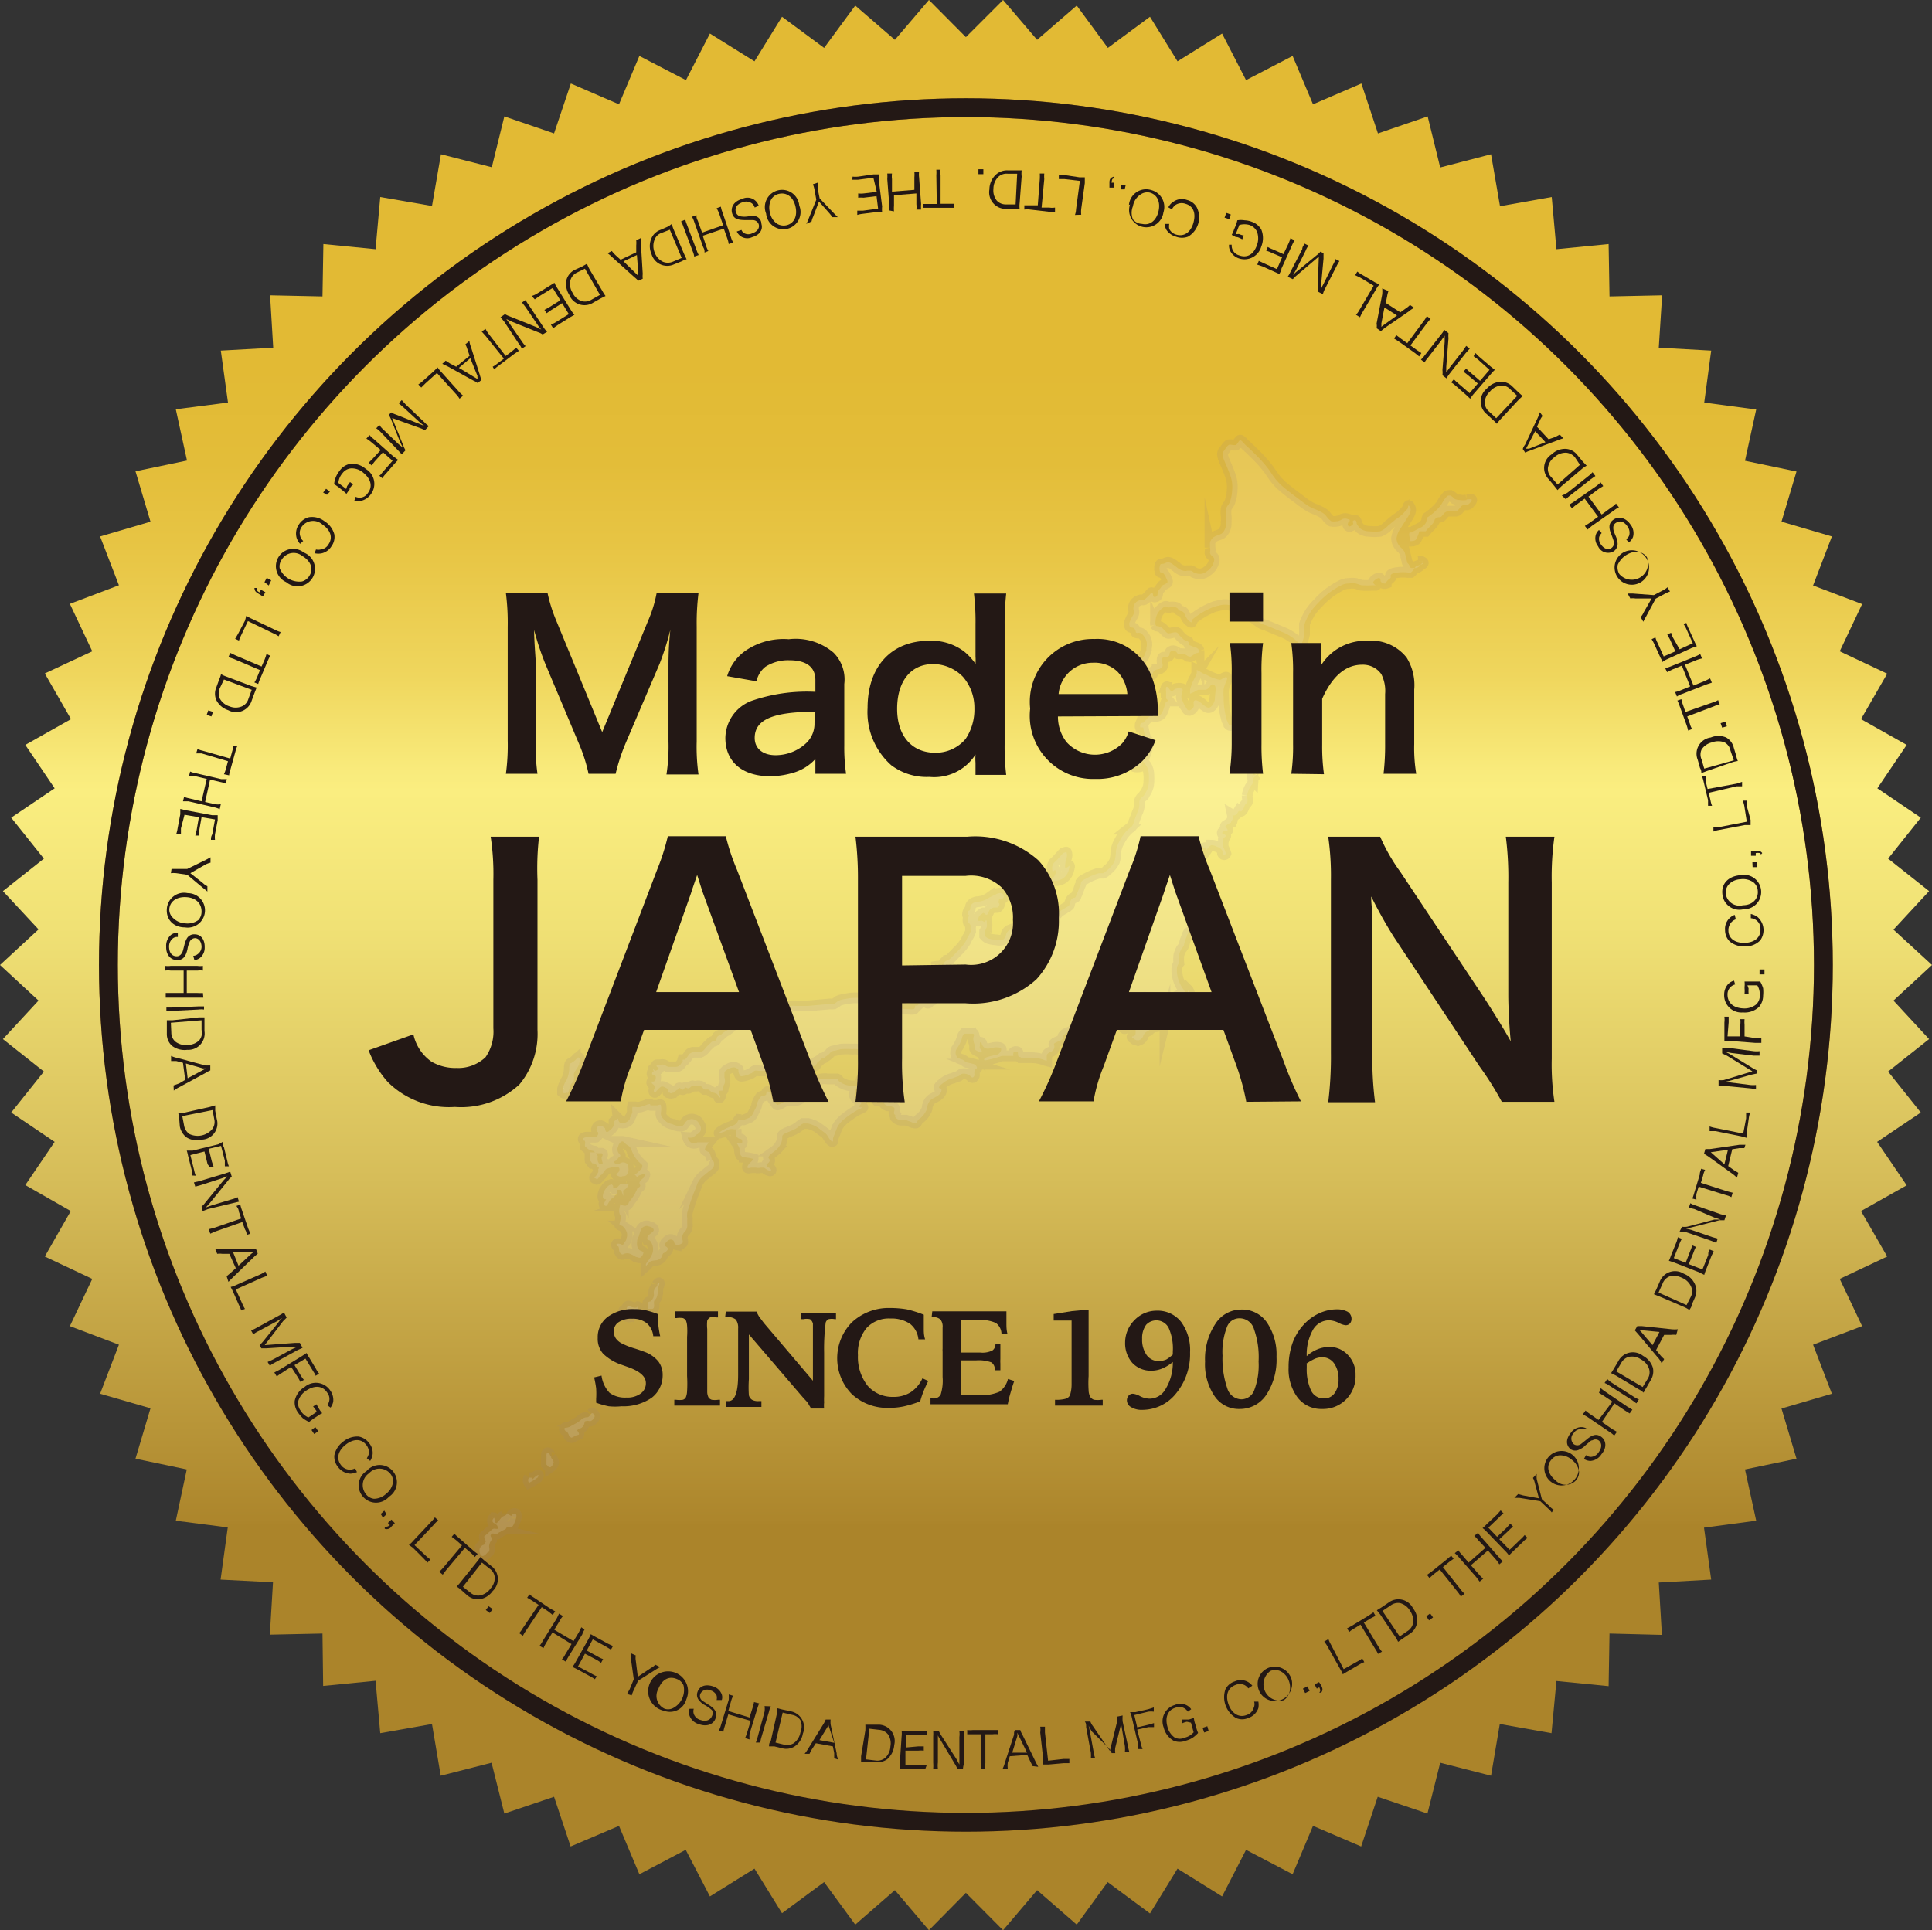 <svg xmlns="http://www.w3.org/2000/svg" xmlns:xlink="http://www.w3.org/1999/xlink" viewBox="0 0 86.27 86.21"><rect x="0" y="0" width="86.27" height="86.21" fill="#333333" stroke="none"/><defs><style>.a{fill:url(#a);}.b,.c{fill:none;stroke-width:0.84px;}.b{stroke:#a8751e;}.b,.c,.d{stroke-miterlimit:10;}.c{stroke:#231815;}.d{fill:#fff;stroke:#9c8378;stroke-width:0.48px;opacity:0.15;}.e{fill:#231815;}</style><linearGradient id="a" x1="43.13" y1="86.21" x2="43.13" gradientUnits="userSpaceOnUse"><stop offset="0.21" stop-color="#ab842a"/><stop offset="0.21" stop-color="#ac852b"/><stop offset="0.39" stop-color="#d6bd59"/><stop offset="0.52" stop-color="#f0e175"/><stop offset="0.59" stop-color="#faee80"/><stop offset="0.6" stop-color="#f9eb7c"/><stop offset="0.65" stop-color="#efd65d"/><stop offset="0.71" stop-color="#e8c646"/><stop offset="0.76" stop-color="#e3bd39"/><stop offset="0.81" stop-color="#e2ba34"/></linearGradient></defs><title>アートボード 76</title><polygon class="a" points="86.27 43.1 84.55 44.69 86.14 46.41 84.31 47.86 85.77 49.69 83.82 51 85.14 52.94 83.1 54.09 84.27 56.12 82.15 57.12 83.15 59.23 80.96 60.06 81.8 62.25 79.55 62.91 80.22 65.15 77.92 65.63 78.42 67.92 76.09 68.23 76.41 70.55 74.07 70.68 74.21 73.02 71.87 72.96 71.83 75.31 69.5 75.08 69.28 77.41 66.97 77 66.58 79.31 64.31 78.73 63.74 81 61.52 80.25 60.78 82.47 58.63 81.55 57.72 83.71 55.64 82.62 54.57 84.7 52.58 83.46 51.35 85.46 49.46 84.06 48.08 85.96 46.31 84.42 44.79 86.21 43.13 84.54 41.48 86.21 39.96 84.42 38.19 85.96 36.8 84.06 34.92 85.45 33.69 83.46 31.7 84.7 30.62 82.62 28.55 83.71 27.64 81.55 25.48 82.47 24.74 80.25 22.52 81 21.95 78.73 19.68 79.31 19.29 77 16.98 77.41 16.77 75.07 14.43 75.3 14.4 72.96 12.05 73.01 12.19 70.67 9.85 70.55 10.17 68.22 7.85 67.92 8.34 65.63 6.05 65.15 6.72 62.9 4.47 62.25 5.31 60.06 3.12 59.23 4.12 57.12 2 56.12 3.16 54.09 1.13 52.93 2.44 51 0.5 49.69 1.96 47.86 0.13 46.41 1.72 44.69 0 43.1 1.72 41.51 0.13 39.8 1.96 38.35 0.5 36.52 2.44 35.21 1.13 33.27 3.17 32.12 2 30.08 4.12 29.09 3.12 26.97 5.31 26.14 4.47 23.96 6.72 23.3 6.05 21.05 8.35 20.57 7.85 18.28 10.18 17.98 9.86 15.66 12.2 15.53 12.06 13.19 14.4 13.24 14.44 10.9 16.77 11.13 16.98 8.8 19.29 9.2 19.69 6.89 21.96 7.47 22.52 5.2 24.74 5.96 25.49 3.73 27.64 4.66 28.55 2.5 30.63 3.58 31.7 1.5 33.69 2.74 34.92 0.75 36.8 2.14 38.19 0.25 39.96 1.78 41.48 0 43.13 1.66 44.79 0 46.31 1.78 48.08 0.25 49.47 2.14 51.35 0.75 52.58 2.74 54.57 1.5 55.64 3.58 57.72 2.5 58.63 4.66 60.79 3.73 61.53 5.96 63.75 5.2 64.31 7.48 66.58 6.89 66.98 9.21 69.29 8.8 69.5 11.13 71.83 10.9 71.87 13.24 74.22 13.19 74.07 15.53 76.41 15.66 76.1 17.98 78.42 18.29 77.92 20.58 80.22 21.06 79.55 23.3 81.8 23.96 80.96 26.15 83.15 26.98 82.15 29.09 84.27 30.09 83.1 32.12 85.14 33.27 83.83 35.21 85.77 36.52 84.31 38.35 86.14 39.8 84.55 41.52 86.27 43.1"/><circle class="b" cx="43.13" cy="43.1" r="38.29"/><circle class="c" cx="43.13" cy="43.1" r="38.29"/><path class="d" d="M56.09,34.61s-.14.2-.16.13,0-.1,0-.13A1.6,1.6,0,0,0,56,34.4a.85.85,0,0,0-.09-.41,2.46,2.46,0,0,1-.07-.29.12.12,0,0,1-.13,0,.16.16,0,0,1,0-.23c0-.08,0-.09-.08-.12s0-.07,0-.11,0-.15,0-.2a1.25,1.25,0,0,0-.15-.28,3.07,3.07,0,0,0-.25-.26s-.13-.15-.2-.13-.09.06-.15,0l0,0a2,2,0,0,1-.1-.21,3.54,3.54,0,0,1-.14-1,2.54,2.54,0,0,1,0-.39,2.06,2.06,0,0,1,.12-.35s.08-.15,0-.17-.19.09-.26.11-.39-.09-.57-.19a2.72,2.72,0,0,0-.25-.11,1.49,1.49,0,0,0-.24-.14s0,.12,0,.16l-.09.2a2.1,2.1,0,0,0-.21.52s0,.17,0,.18.13-.05.18-.07a.69.69,0,0,1,.19-.1c.11,0,.22,0,.34,0a.43.43,0,0,0,.2-.18c.06-.09.13-.08.2,0s0,.41,0,.57-.16.46-.33.4-.29-.25-.47-.31a.1.1,0,0,0-.15.11s0,0,0,.08a.11.11,0,0,1,0,.09.3.3,0,0,1-.19.16c-.09,0-.1-.05-.14-.11a2.14,2.14,0,0,1-.2-.4.31.31,0,0,1,0-.21c0-.07.09-.22,0-.25a.43.43,0,0,0-.25,0c-.07,0-.13.1-.2.11s-.2-.3-.25-.16a.54.54,0,0,0,0,.18c0,.07,0,.15,0,.22s0,.07,0,.09a1.14,1.14,0,0,1,.11.11s-.11,0-.13.08l-.09.27a.82.82,0,0,1-.11.23.35.35,0,0,1-.34.1c-.05,0-.12-.06-.17,0l-.1.09-.19.2s-.14,0-.13.09a.18.18,0,0,0,0,.12s.1,0,.13,0a2.71,2.71,0,0,0,.09.41c0,.09.1.13.13.21s0,.09,0,.13a2.52,2.52,0,0,1-.13.47.58.58,0,0,1-.36.34l-.11,0-.07,0c-.05,0,0,.12,0,.16s.26.08.37,0L51,34s.06,0,.07.06a.74.74,0,0,1,.22.44,2.48,2.48,0,0,1,0,.54,1,1,0,0,1-.19.44c0,.07-.12.11-.16.18a.3.3,0,0,0-.06.24.85.85,0,0,1-.09.38l-.16.42a.44.44,0,0,1-.1.22l-.14.11a1.82,1.82,0,0,0-.39.52,1.35,1.35,0,0,0-.17.45,1.82,1.82,0,0,1-.06.46,1.14,1.14,0,0,1-.34.41.46.46,0,0,1-.18.13l-.18,0a2.55,2.55,0,0,0-.61.26.38.38,0,0,0-.19.14s0,.12-.05.17a3.34,3.34,0,0,1-.17.44s0,.08-.09.09-.14.09-.18.19,0,.13-.07.17a.42.42,0,0,1-.12.08l-.23.14s-.07.05-.1.08a.57.57,0,0,1-.14.13,2.21,2.21,0,0,1-.35.16.15.15,0,0,1-.14,0s-.11,0-.08-.08a3,3,0,0,1-1.22.49,1.22,1.22,0,0,0-.27.09.31.31,0,0,0-.14.21.32.32,0,0,1-.15.22.58.58,0,0,1-.26,0,1.51,1.51,0,0,1-.36-.06.46.46,0,0,1-.18-.13c0-.07,0-.11,0-.19a1.11,1.11,0,0,0,.09-.19.5.5,0,0,0,0-.21s0-.06,0-.08-.06,0-.07,0,0,.08,0,.08-.08-.05-.12-.07-.11,0-.17,0,0-.23.07-.26.13-.14.18-.08.12.11.17,0,.06-.16.13-.2a.25.25,0,0,1,.14-.06c.05,0,.08,0,.13,0s.14-.12.09-.18,0-.14,0-.18.14,0,.19-.07,0-.17-.07-.2-.19,0-.27.05l-.27.13a1.06,1.06,0,0,1-.48.19c-.15,0-.37.07-.38.26s-.06.11-.09.17-.07.21,0,.17,0,.08,0,.12a.38.38,0,0,0,0,.21s.11.09.1.17,0,.16,0,.23a1.26,1.26,0,0,1-.13.26,1,1,0,0,0-.07.15,2.24,2.24,0,0,1-.41.5l-.23.24s-.1.11-.15.12a.39.39,0,0,0-.21.15c0,.07-.06.12-.14.14a.62.62,0,0,0-.19,0s0,.08,0,.08,0,.08,0,.09-.13.12-.18.19l-.08.12a.5.5,0,0,1,0,.13l-.08.07s0,0,0,0,0,.17.08.24.14.08.19.16a.33.33,0,0,1,0,.26s-.07.2-.12.18,0-.16,0-.19-.08-.08-.14,0a.1.1,0,0,0,0,.09s0,.08,0,.12,0,0,0,.06-.08.07-.09,0-.05,0-.1,0-.12,0-.17-.07-.06,0-.06,0,0,.06,0,.1-.06.09-.09.12-.06,0-.09,0,0,.14-.08.16-.21,0-.3,0l-.15,0s-.07,0-.09-.07a.11.11,0,0,1,0-.09c0-.05-.05-.12-.1-.12s-.15.08-.22.1-.07,0-.08,0,0,.07,0,.06-.08-.05-.11-.09a.34.34,0,0,1-.08-.09s.06-.23.1-.21.05-.13,0-.15-.14-.09-.23-.07a.8.8,0,0,0-.21,0c-.11,0-.2.13-.31.19a1,1,0,0,1-.53.05,2.88,2.88,0,0,0-.51,0l-.3.05a1.12,1.12,0,0,0-.26.08.91.91,0,0,1-.19.13.88.88,0,0,1-.17,0l-1,.09c-.18,0-.35,0-.53,0a.75.75,0,0,0-.21,0l-.14.08a.39.39,0,0,1-.26,0s-.17-.08-.14-.14.13,0,.17,0,0-.07-.06-.07a.88.88,0,0,0-.28,0h-.22s-.06,0-.09.05a.3.3,0,0,1-.17.12l-.32,0-.12,0s-.1,0-.12,0,.07.05.06.09-.21,0-.26,0,0,.08,0,.12,0,.19-.07.23a1.41,1.41,0,0,1-.38.21.39.39,0,0,0-.14.08,1.39,1.39,0,0,0-.15.19,1.12,1.12,0,0,1-.22.16.92.92,0,0,0-.22.17c-.05,0-.17.06-.18.13s-.05.15-.15.16-.12.07-.18.12a2,2,0,0,0-.2.21.46.46,0,0,1-.21.16c-.09,0-.2,0-.29,0a.28.28,0,0,0-.19.07l-.14.19-.06.07-.1,0a.14.14,0,0,0,0,.08s-.07.08-.1.13a.27.27,0,0,1-.21.11l-.3,0c-.09,0-.15-.06-.23-.09s-.15,0-.21,0,0,0-.07,0-.06,0-.05.06.17.09.06.15-.12.08-.19,0,0,.07,0,.08-.06,0-.07.08,0,.06.08.07a.12.12,0,0,1,.08.09c0,.1,0,.19-.09.21s-.06,0-.07,0a.08.08,0,0,0,0,.1c.09.07.16.12.1.23s0,.21.06.14.12-.14.19-.2.14-.05.23,0l.13.07s0,.07,0,.09,0,.08,0,.07l.07,0c.06.07.12,0,.18,0a.88.88,0,0,1,.15-.12c.06,0,.07-.14.15-.07s.13.09.18,0,.09,0,.17,0,.13-.1.19-.11a.56.56,0,0,0,.23,0c.06,0,.17,0,.21.07a.43.43,0,0,0,.1.09l.13,0c.08,0,.14.1.22.13a1.39,1.39,0,0,1,.19.06s.12.1.1.16.09,0,.06-.06-.08-.16-.06-.21.15,0,.18-.05,0-.2.07-.27a.51.51,0,0,0,0-.3c0-.1,0-.15,0-.22s.32-.29.5-.21.1.11.13.2.06.18.13.18a1.08,1.08,0,0,0,.42-.13c.06,0,.1-.08.16-.11s.15,0,.23,0l.17,0s.1,0,.13,0,.11-.06.13-.07.06,0,.12,0a.39.39,0,0,0,.21,0,.45.45,0,0,1,.11,0c.06,0,.07,0,.11,0s.2.07.21,0,0-.17.14-.21.12-.05.11,0,.13,0,.17,0,.2-.17.26-.13.13,0,.19.07a.16.16,0,0,1,.08.06s0,.07.08.06a.29.29,0,0,0,.1,0,.5.5,0,0,0,.13,0c.08,0,.08-.13.16-.18a1.29,1.29,0,0,0,.17-.16s.11,0,.14-.06a.92.92,0,0,0,.26-.22.27.27,0,0,1,.17-.06l.28-.07a4.24,4.24,0,0,1,.51,0,.73.73,0,0,1,.41.06,2.4,2.4,0,0,0,.46.27.82.82,0,0,0,.55-.09c.14-.06.36-.23.49-.07s0,.41-.11.54-.19.35-.38.39a1.07,1.07,0,0,0-.27.09s-.13.1,0,.14a.47.47,0,0,1,.21.16c.06.07,0,.12,0,.17a.48.48,0,0,0-.09.11s0,.07,0,.11-.07.14-.11.2a.33.33,0,0,0-.06.19c0,.1.07,0,.12,0s.14.08.19.14a.25.25,0,0,0,.22.12.63.63,0,0,1,.23.08c.06.05,0,.14,0,.22s0,.06.06.11a.18.18,0,0,0,0,.1.34.34,0,0,0,.25.13l.23,0,.23.08a.41.41,0,0,0,.19.05c.07,0,.09-.13.15-.17a1,1,0,0,0,.37-.48c0-.16.09-.36.24-.44s.35-.17.39-.32-.05-.12-.09-.16.09-.16.13-.18a1.07,1.07,0,0,1,.47-.25l.21-.08c.08,0,.13-.09.21-.12a.46.46,0,0,1,.42.15c.07.06.15-.06.13-.13a.57.57,0,0,1,0-.13s0-.07.08-.11,0-.17-.1-.21a2.86,2.86,0,0,0-.28-.07c-.08,0-.15-.09-.23-.13a.94.94,0,0,1-.23-.1.32.32,0,0,1-.08-.21.35.35,0,0,1,.08-.22,1.56,1.56,0,0,0,.2-.41.44.44,0,0,1,.1-.22s.15,0,.22,0h.19c.07.05,0,.15,0,.21a.71.71,0,0,0,.06.28.12.12,0,0,1,0,.1s0,0,0,.07.12.11.16.13.17.1.16,0-.06-.09-.08-.13a.14.14,0,0,1,0-.12.25.25,0,0,1,0-.12s0-.09.07,0a.37.37,0,0,0,.11.19c.16.13.36,0,.52,0s.31,0,.22.18-.24.15-.35.19a1.68,1.68,0,0,0-.32.09s-.09.06-.06.1.11,0,.15,0a5.11,5.11,0,0,0,.64-.18l.27,0,.24,0a.25.25,0,0,1,0-.12c0-.08.13-.08.18-.06s0,.14.05.2.07,0,.11.06h.47a1.69,1.69,0,0,1,.5.08,1.27,1.27,0,0,0,.18.06s0-.18,0-.21c0-.19.27-.16.32-.32s0-.16,0-.21.14-.1.2-.13a.59.59,0,0,0,.22-.12s-.05-.07,0-.13a.35.35,0,0,1,.22-.14,2.26,2.26,0,0,0,.22-.11.37.37,0,0,1,.21,0,.49.49,0,0,1,.2.11c.05,0,.14.1.05.15l-.13,0s0,0-.08,0a.21.21,0,0,0-.06.18.49.49,0,0,1,0,.24c0,.17-.07.4.05.54s.16,0,.22,0a.82.82,0,0,0,.25-.24c0-.08.14-.12.17-.21s0-.08,0-.11.06,0,.08-.09a.42.42,0,0,0,.05-.22s0,0-.05-.07a.22.22,0,0,1,0-.11s0,0,0,0a.08.08,0,0,1,0-.07c0-.08.18-.06.18-.15s0-.13,0-.2.13-.11.2-.14a1.85,1.85,0,0,1,.62-.07.36.36,0,0,1,.18,0,.4.4,0,0,1,.13.18c0,.07-.06.14,0,.2s.1-.07.11-.1.08-.06.12-.11,0-.05,0-.11a.82.82,0,0,1-.11-.17c0-.08.06-.18,0-.26s.07-.15.15-.18.13,0,.1-.1a.43.43,0,0,1,0-.19.1.1,0,0,1,.14-.08.24.24,0,0,0,.2,0c.07,0,.13-.09.21-.09s.35.24.24.33-.07,0-.11,0l-.08.08c0,.06-.08.15-.15.17l-.11,0s0,0,0,.07-.09.13-.15.19,0,.09.06.15-.07.16-.1.24,0,.22,0,.31,0,.15-.07.19-.09,0-.09.05.07,0,.08.06.15.1.23.08a.3.3,0,0,0,.18-.17.37.37,0,0,1,.16-.21.42.42,0,0,0,.14-.09s0,0,0-.07.17-.07.23-.06a.5.5,0,0,0,.26-.08c.05,0,.17-.07.19-.14a.4.4,0,0,0,0-.19.86.86,0,0,1,0-.32,1,1,0,0,1,.39-.55.94.94,0,0,1,.54-.18h.18s-.06-.16-.07-.17L53,44.43a1.64,1.64,0,0,1-.14-.22,1.46,1.46,0,0,1-.31-.94.45.45,0,0,1,.09-.25,1.42,1.42,0,0,1,0-.36,1.28,1.28,0,0,1,.11-.27.71.71,0,0,0,.12-.18,2.15,2.15,0,0,1,.11-.36.66.66,0,0,1,.09-.19.4.4,0,0,1,.2-.09s.14,0,.17-.09a.53.53,0,0,0,0-.12l.06-.32a3.08,3.08,0,0,0,.05-1.13c0-.2-.11-.39-.16-.57a2.36,2.36,0,0,1-.12-.51,1.06,1.06,0,0,1,.16-.52.24.24,0,0,1,.13-.11s.15-.05.1-.12-.1,0-.09-.08.15-.11.21-.13.05,0,.06,0l0,.15c.06-.08.15-.25.26-.27a.46.46,0,0,1,.22.06.56.56,0,0,1,.2.11.31.31,0,0,1,.07.09s0,.08,0,.11a.08.08,0,0,0,.15,0,1.53,1.53,0,0,0-.11-.27.71.71,0,0,1,0-.29s0-.07,0-.11.15-.08.09-.15-.13,0-.14-.09.16-.09.2-.11.07,0,0-.1-.09-.1,0-.15a.72.72,0,0,1,.19-.11s0-.09.06-.12a.53.53,0,0,0,0-.22c.13.08.23-.09.29-.19.14.11.21-.11.25-.21s.08-.1.12-.16,0-.21,0-.31a1.09,1.09,0,0,1,.18-.45c.05-.07.09-.1.08-.2a2.17,2.17,0,0,0,0-.25M46.59,41h0ZM47,38.91c.05,0,.12-.09.14,0a.18.18,0,0,1,0,.09,1,1,0,0,1-.07.15s-.13.11-.13.18.08,0,.12,0,.08,0,.13,0a.81.81,0,0,0,.25-.08.64.64,0,0,0,.29-.42s.06-.21,0-.15-.14.09-.16.07,0-.3.06-.45a.38.38,0,0,0,0-.21c0-.07-.09,0-.13,0s-.25.28-.39.4a.38.38,0,0,0-.13.25c0,.07,0,.23.09.18M63.65,25.09a.39.39,0,0,0-.23.15.31.31,0,0,1-.19.13c-.08,0-.15,0-.21,0s-.08-.14-.14-.19-.05-.1-.06-.14l-.06-.24a.76.76,0,0,0-.06-.18.73.73,0,0,0-.14-.16.58.58,0,0,1-.2-.41,1,1,0,0,1,.2-.48l.28-.44c.08-.13.21-.32.12-.48s-.08,0-.1.06l-.17.19a1.7,1.7,0,0,1-.36.29l-.35.29a.9.9,0,0,1-.36.25,1.93,1.93,0,0,1-.48,0,.67.67,0,0,1-.39-.12.72.72,0,0,1-.17-.22s0-.2-.12-.15,0,.13-.05.18-.14.13-.2.07,0-.14,0-.18.06,0,.06-.06-.06-.06-.08-.06a.3.3,0,0,0-.26,0,.5.5,0,0,1-.24.09.66.66,0,0,1-.24,0,.83.83,0,0,1-.17-.15.86.86,0,0,0-.18-.2,2.59,2.59,0,0,0-.33-.17,1.73,1.73,0,0,1-.31-.14c-.2-.12-.38-.27-.57-.41s-.46-.35-.68-.54a3,3,0,0,1-.47-.58,4.75,4.75,0,0,0-.49-.6c-.18-.19-.37-.37-.56-.55a1.37,1.37,0,0,1-.17-.17s-.1-.11-.14-.11-.12.15-.17.2-.19,0-.29,0-.18.16-.27.28a.18.18,0,0,0-.06.16,1,1,0,0,0,.06.23c.09.22.19.43.27.66a1.49,1.49,0,0,1,.1.7,1.74,1.74,0,0,1-.11.55c-.05.12-.16.19-.16.32a1.23,1.23,0,0,0,0,.27,1.5,1.5,0,0,1,0,.3.62.62,0,0,1-.17.48c-.16.12-.37.1-.49.29a.3.3,0,0,0-.06.22c0,.05,0,.09,0,.14a.5.5,0,0,1,0,.21c0,.09.06.13.11.18a.17.17,0,0,1,.08.16.72.72,0,0,1-.32.5.5.5,0,0,1-.53.08c-.07,0-.13-.1-.21-.1s-.1,0-.15,0a.33.33,0,0,1-.17,0,.59.59,0,0,1-.3-.16c-.14-.09-.31-.28-.48-.19s-.23,0-.26.11a.48.48,0,0,0,0,.29c0,.05.11,0,.15.07a.59.59,0,0,1,.12.2s.08.14.06.19-.12.1-.18.12-.11.13-.16.18a.38.38,0,0,0-.1.2c0,.05,0,.14-.11.16s-.08-.1-.1-.14-.07-.08-.11,0a2.72,2.72,0,0,1-.24.24c-.09.07-.17,0-.27.06a.38.38,0,0,0-.23.22.43.43,0,0,0,0,.25s0,.05,0,.08a.34.34,0,0,1-.06.15,1.23,1.23,0,0,0-.14.31c0,.09,0,.17.07.19s.14,0,.19.11,0,.13.1.14a.21.21,0,0,1,.11,0c.08,0,.15.11.21.18a.58.58,0,0,1,.08.48l0,.1a1.45,1.45,0,0,1-.09.22c0,.08-.11.14-.16.22a.34.34,0,0,0,0,.2,1,1,0,0,0,.06.23c0,.07.07.09.13.13a.53.53,0,0,0,.23.13c.1,0,.1-.05.13-.13s.1-.11.18-.13a.31.31,0,0,0,.22-.11c.06-.08,0-.17,0-.26s0-.17.09-.18.17,0,.22-.06,0-.14.08-.19a.18.18,0,0,1,.21,0c.06,0,.06.11.14.1a1.49,1.49,0,0,1,.21,0,.56.56,0,0,1,.2.11c.06,0,.1.05.16,0l.21-.14c.05,0,.14,0,.13-.11a.19.19,0,0,0-.16-.14l-.25-.1c-.08,0,0-.14-.11-.18s-.15-.06-.21-.12a1.15,1.15,0,0,1-.21-.23c-.09-.11-.31,0-.42,0s-.23-.25-.39-.3-.15,0-.19-.09a.47.47,0,0,1,0-.17.71.71,0,0,1,.27-.54c.09-.08.19-.15.29-.07a.08.08,0,0,0,.08,0,.56.56,0,0,1,.22,0,.18.18,0,0,1,.16.11c.06.07.15.06.21.1s.13.3.26.4.12.07.15,0,0,0,0-.06a3.4,3.4,0,0,1,1-.58l.3-.07a.92.92,0,0,1,.33,0,.78.78,0,0,1,.4.25c.08.09.16.21.29.18a.29.29,0,0,1,.16,0,1.18,1.18,0,0,1,.19.11c.13.09.25.19.38.27a.93.93,0,0,0,.25.1l.84.35a2.18,2.18,0,0,1,.67.5s.07,0,.09-.07a2.72,2.72,0,0,0,.11-.38c0-.15,0-.3,0-.45a2.39,2.39,0,0,1,.61-.95,3.52,3.52,0,0,1,1-.77.75.75,0,0,1,.38-.1,1,1,0,0,1,.3,0l.25.08a4.2,4.2,0,0,0,.51,0s.17,0,.14,0-.13-.08-.12-.14.25-.25.3-.16,0,.11.05.15a.21.21,0,0,0,.23.06s0,0,0-.05l.08-.1a.38.38,0,0,0,.12-.1s0-.08,0-.12a.21.21,0,0,1,.08-.06,1,1,0,0,1,.24-.05,1.79,1.79,0,0,1,.46,0s.08,0,.12,0a.6.6,0,0,0,.16-.19s.05-.08.1-.1l.21-.07c.2-.07,0-.16-.13-.14m2.15-2.74a.81.81,0,0,1-.31,0,.48.48,0,0,1-.23-.05.7.7,0,0,0-.19-.15c-.08,0-.14,0-.19.09a.8.8,0,0,0-.15.21s-.07.12-.11.17a1.8,1.8,0,0,1-.19.2,1.54,1.54,0,0,1-.19.17l-.16.12c-.06,0-.06.17-.09.24a.53.53,0,0,1-.28.25l-.38.2s-.07,0-.08,0a.34.34,0,0,0,0,.2.41.41,0,0,1,0,.19c.08,0,.25,0,.3-.09a1.83,1.83,0,0,0,.14-.35s.07,0,.1,0,.13,0,.18,0l.1-.12.14-.14a.75.75,0,0,0,.15-.2c0-.09.1-.17.21-.17s.12-.06.19-.13a.3.3,0,0,1,.24-.14h.31c.09,0,.16-.11.21-.17a.24.24,0,0,1,.2-.11c.09,0,.14,0,.2-.06s.13-.15.1-.18-.2,0-.23,0M25.33,48.83c.11-.08.09-.28.16-.39s.1-.08.13-.16a.57.57,0,0,0,0-.26.32.32,0,0,1,.07-.19,2.19,2.19,0,0,0,.17-.29c0-.08.06-.22,0-.29s-.13.07-.17.1a1,1,0,0,1-.2.14c-.06,0-.07.16-.07.22a1.28,1.28,0,0,1-.12.52,1.3,1.3,0,0,0-.18.42c0,.07,0,.09,0,.14a.14.14,0,0,0,.19,0m6.48,3-.08-.23a.15.15,0,0,0-.06-.1.65.65,0,0,1-.16-.09c-.06-.07.13-.3.17-.35l-.18,0c-.11,0-.22,0-.34,0a.29.29,0,0,1-.3,0,.42.42,0,0,1-.13-.21,1.29,1.29,0,0,0,.21,0,1.33,1.33,0,0,0,.19-.14.35.35,0,0,0,.18-.18.35.35,0,0,0-.06-.28.37.37,0,0,0-.45-.21.35.35,0,0,0-.19.15s-.07.12-.13.14-.29,0-.43-.08a.9.9,0,0,1-.23-.08,1.12,1.12,0,0,1-.2-.18.32.32,0,0,1-.09-.25.93.93,0,0,0,0-.33c0-.07-.13,0-.17,0s-.1,0-.17,0-.1,0-.12,0,0-.06-.05-.06a.55.55,0,0,0-.18.06l-.22.07a.54.54,0,0,1-.22,0s-.12,0-.14,0a.78.78,0,0,0,0,.22.85.85,0,0,1-.11.26c0,.08-.05.13-.13.18a.34.34,0,0,1-.26.05c-.1,0-.13-.1-.14-.19a.59.59,0,0,0-.18.13s0,.1,0,.14-.09.18-.16.23-.1.1-.16.1-.08-.12-.08-.16a.39.39,0,0,0-.19-.12c-.07,0-.14,0-.18.11s0,.05,0,.1.07.08.07.11a.27.27,0,0,1-.11.19.77.77,0,0,1-.15,0h-.1l-.11,0c-.05,0-.24,0-.2.11s.06,0,.07.08a.17.17,0,0,1,0,.12c0,.05,0,.06,0,.1l.14.12a.8.8,0,0,0,.26.09s0,0,0,0a.45.45,0,0,0,.09.1c.07,0,.17,0,.25,0s.05.13,0,.18a.93.93,0,0,0,.05.24s0,.06,0,.09S27,52,27,52a.86.86,0,0,0-.16,0c-.09,0-.13-.08-.15-.16s0-.15,0-.21a1,1,0,0,0-.12-.16s0,0-.09,0-.11,0-.13,0,0,0,0,0a.14.14,0,0,1,0,.11c0,.05,0,.06,0,.11a.34.34,0,0,0,0,.14l.1.13s.14,0,.19.08,0,.08.07.1,0,.06,0,.1a.25.25,0,0,1,0,.12,1.74,1.74,0,0,1-.11.18s-.05,0-.05.06.06,0,.08.06.12-.08.16-.14a.24.24,0,0,1,.08-.06.39.39,0,0,0,.08-.1c.05-.07.1-.15.18-.17a1.44,1.44,0,0,1,.36-.07c.07,0,.19,0,.17.13a.21.21,0,0,1-.14.17c-.07,0,.08.11.1.11a.21.21,0,0,0,.19,0c.07,0,.14,0,.2-.09s.06-.2.05-.28,0-.17-.11-.21a.25.25,0,0,0-.25,0,.21.21,0,0,1-.25,0c-.11-.06,0-.08.06-.12s.1-.14.17-.18-.06-.14-.07-.17a.3.3,0,0,1,0-.29c0-.07.11-.23.2-.21a.24.24,0,0,1,.08.06.43.43,0,0,0,.1.09.41.41,0,0,1,.22.26,1.38,1.38,0,0,0,.4.58l.07.07c0,.06,0,.12-.05.17s-.15.17-.23.21-.09,0,0,.1.06,0,.1,0a.79.79,0,0,1,.26-.08c.08,0,0,.09,0,.13s-.17.13-.2.23.08.14,0,.21-.09,0-.1.07a2,2,0,0,1-.22.41l-.16.21c0,.05-.08.13-.14.15a.36.36,0,0,1-.24-.07,2,2,0,0,0-.05.26.4.4,0,0,0,.06.26s0,.09,0,.13a2,2,0,0,1-.05.24c0,.07.11.07.14.09a.63.63,0,0,1,.17.23.42.42,0,0,1,0,.33c0,.1-.11.19-.16.3a.32.32,0,0,0-.23-.07s-.07,0-.05.07.08,0,.1.09,0,.2.09.28.13,0,.18,0a.37.37,0,0,1,.21,0,1.59,1.59,0,0,1,.29.15c.07,0,.16.08.23,0a.36.36,0,0,0,.1-.18c0-.07-.12-.09-.17-.12a.36.36,0,0,1-.11-.2.76.76,0,0,1,0-.21.35.35,0,0,1,.06-.18c.07-.16.08-.41.26-.47a.22.22,0,0,1,.21,0c.06,0,.2.06.21.15s-.2.18-.27.29a.25.25,0,0,0,0,.17l.07,0a.16.16,0,0,1,.07.07.6.6,0,0,1,.05.58,2.25,2.25,0,0,1-.12.21,1,1,0,0,0-.15.21c0,.05,0,.13,0,.08a1.17,1.17,0,0,0,.15-.16c.1-.1.27-.07.39-.11a.38.38,0,0,0,.19-.16s0-.13.08-.15a.49.49,0,0,0,.14-.11c.07-.09,0-.15-.09-.2s.13-.29.24-.29a.17.17,0,0,1,.16.09s0,.12.09.14a.31.31,0,0,0,.27-.07c.06,0,0-.19,0-.27a.42.42,0,0,1,.12-.24.42.42,0,0,0,.11-.32,2.34,2.34,0,0,1,0-.26.83.83,0,0,1,0-.27A7.86,7.86,0,0,1,31,53.23c.05-.12.1-.24.14-.37a1,1,0,0,1,.29-.36l.22-.18c.07-.06.19-.12.22-.22a.3.3,0,0,0,0-.21.41.41,0,0,0-.12-.11m-4.18,1.54a.58.58,0,0,1,0-.18h.09c.11,0,.12.17.17.27l0-.12a.42.42,0,0,1,0-.12.45.45,0,0,0,.24-.28s-.07,0-.09,0a.38.38,0,0,1-.15,0l-.13,0-.09.09s-.06.07-.08.07a.27.27,0,0,1-.12,0c-.06,0,0-.06-.06-.12s-.09,0-.13,0-.22.19-.27.34-.06.32.12.29a1.86,1.86,0,0,0-.1.2c0,.1.1.13.15.06a1.24,1.24,0,0,1,.17-.27s.17-.1.17-.16m1,5a.31.31,0,0,1-.21,0c-.06,0-.16-.08-.21-.05s-.07.13-.06.19a.1.1,0,0,0-.12,0,.15.15,0,0,0,0,.18.19.19,0,0,0,.15.09s.11.05.17,0a.72.72,0,0,0,.15-.11s.09-.06.12-.1.07-.25,0-.23m.91-1s0,.09-.08.14a.55.55,0,0,0-.08.15.48.48,0,0,0,0,.17.37.37,0,0,1-.05.18.45.45,0,0,1-.11.13s-.09,0-.11.07,0,.19,0,.26l.14,0c.07,0,.11,0,.13-.07s0-.15,0-.23.08-.12.11-.19a.65.65,0,0,0,.06-.23c0-.11,0-.22.05-.33s0-.13,0-.11a.2.2,0,0,0-.08.08m-6.7,10.21c0,.08-.13.11-.2.15s-.13.16-.21.24-.08.06-.12,0,0-.18-.07-.19a.27.27,0,0,0-.09,0H22.1c-.08,0-.13.11-.1.18s.18.09.22.21,0,.11-.1.1a.18.18,0,0,0-.18.06l-.27.24c-.07,0-.05.13,0,.21s0,.07,0,.11a.23.23,0,0,1-.07.1c-.06,0-.13.07-.17.14a.36.36,0,0,0,0,.23c.06.21.21.12.31,0s.07,0,.1-.09,0-.15,0-.21a.52.52,0,0,1,.11-.29s0,0,0-.07-.1-.12,0-.19.07,0,.13,0a.23.23,0,0,0,.11,0s.08-.08.13-.09l.12-.07a.91.91,0,0,0,.14-.07l.06-.09v0a1,1,0,0,0,.19,0c.06,0,.11-.11.13-.16s.21-.45,0-.44a.15.15,0,0,0-.13.11m1.8-2.63c-.05,0-.07-.14-.13-.18s-.1,0-.1.1a1.16,1.16,0,0,1,0,.18c0,.06,0,.17,0,.23l.11.12s0,0,.07,0a.35.35,0,0,0,.14-.2c0-.1-.07-.17-.12-.23M23.77,66s0,0-.06,0-.06,0-.09,0a.2.2,0,0,0,0,.23A2.66,2.66,0,0,0,24,66s.1-.15,0-.11a.6.6,0,0,0-.21.18m2.58-2.89s-.08.12-.14.12a.39.39,0,0,0-.26.09,1.14,1.14,0,0,1-.25.18l-.22.12a.53.53,0,0,1-.25.08c-.07,0-.06.09,0,.14s.06,0,.09.07a.33.33,0,0,1,.07.16s.07.06.1.07.15-.07.22-.1.18,0,.09-.15-.06,0-.05-.07a.24.24,0,0,1,.11-.09c.08,0,.16-.08.2-.18s0-.14.09-.15a.19.19,0,0,1,.13,0s0,0,.06,0,.17-.11.19-.19-.08-.21-.15-.14M38.44,49.46c-.1,0-.06-.09,0-.15s0-.15-.1-.18a.31.31,0,0,1-.18-.19c0-.12,0-.22.09-.32s-.06-.12-.14-.12a1,1,0,0,1-.67-.23s0-.07-.07-.08l-.12,0h-.14l-.15,0a.86.86,0,0,0-.5.07c-.13,0-.22.18-.33.25s-.09.07-.13,0a.24.24,0,0,0-.13-.05s-.07,0,0,.05,0,.36-.07.49a.34.34,0,0,1-.2.14c-.1,0-.21,0-.31,0a.61.61,0,0,0-.3.08l-.17.1c-.06,0-.1.07-.15,0s-.11-.15-.16-.22a.67.67,0,0,1-.06-.12.25.25,0,0,0,0-.11s-.12-.13-.17-.12-.07.1-.07.14a.54.54,0,0,1-.13.07c-.05,0-.12,0-.15.08a1,1,0,0,0-.14.29c0,.11-.08.22-.13.33s-.11.23-.24.28l-.21.08S33,50,33,50a.86.86,0,0,0-.1.16.44.44,0,0,1-.11.08c-.1.06-.22.09-.32.14a1.51,1.51,0,0,0-.28.15s-.13.09-.06.08l.2-.06.23-.11a.57.57,0,0,1,.22,0s.07,0,.09,0a.9.9,0,0,1,0,.16.7.7,0,0,0,0,.14.32.32,0,0,0,.14.12s.1,0,.12.06a.18.18,0,0,1,0,.14.45.45,0,0,1-.23,0,1,1,0,0,1,.12.23c0,.14,0,.37.21.4a1.93,1.93,0,0,1,.4.07c0,.07-.14.16-.18.22s-.09.12-.07.17.14,0,.17,0,.15,0,.2,0a.37.37,0,0,0,.21,0l.16,0s.12.09.14.1.19.09.17,0-.12-.09-.16-.15-.07-.09,0-.13.15-.14.06-.23.21-.28.26-.33a.83.83,0,0,0,.25-.28.62.62,0,0,0,.09-.37c0-.1.15-.14.2-.17l.24-.1a1.29,1.29,0,0,0,.32-.19.88.88,0,0,1,.17-.12c.07,0,.14,0,.22,0a1.38,1.38,0,0,1,.42.17l.35.26c.12.1.16.26.27.35s.07-.08.08-.13l.15-.39a.89.89,0,0,1,.21-.33,1.94,1.94,0,0,1,.31-.26,4,4,0,0,1,.43-.28.84.84,0,0,0,.21-.11c.05,0,0,0,0,0m.72-2c-.06,0-.13,0-.17.08a1.7,1.7,0,0,0-.22.15.49.49,0,0,0-.15.17c0,.06,0,.13-.07.19s-.06.11-.11.12-.08.08-.07.14.08.24.16.22a.89.89,0,0,0,.17-.08c.07,0,.15,0,.21-.08s.13-.09.08-.12a.23.23,0,0,1-.1-.15.83.83,0,0,1,0-.15c0-.06.06-.12.1-.16s.33-.29.21-.33"/><path class="e" d="M41.81,7.83a1.69,1.69,0,0,0,0-.25H42a.64.64,0,0,0,0,.25L42,9.1h.35l.25,0v.18h-.26l-.86,0-.26,0V9.11h.61Z"/><path class="e" d="M39.71,9.4a1,1,0,0,0,0-.24L39.62,8a1.64,1.64,0,0,0,0-.25h.21a1,1,0,0,0,0,.25l0,.56,1-.08,0-.56a1.45,1.45,0,0,0,0-.25l.21,0a1,1,0,0,0,0,.25l.09,1.19a1.45,1.45,0,0,0,0,.25h-.21a1,1,0,0,0,0-.24l0-.48-1,.08,0,.47a1.45,1.45,0,0,0,0,.25Z"/><path class="e" d="M38.07,7.89a1.29,1.29,0,0,0,.25,0L39,7.79l.24,0a2.54,2.54,0,0,0,0,.26l.15,1.17a1.11,1.11,0,0,0,0,.25l-.24,0-.63.08a1.25,1.25,0,0,0-.24.05l0-.19h.25l.68-.09-.07-.56-.58.07a1.44,1.44,0,0,0-.24,0l0-.19a1.1,1.1,0,0,0,.25,0l.58-.07L39,7.94l-.7.09-.24,0Z"/><path class="e" d="M36.51,8.16c0,.08,0,.15,0,.25l.09.45.64.67.17.17-.24,0a1.87,1.87,0,0,0-.14-.18L36.57,9l-.26.68a.82.82,0,0,0-.07.21L36,10a1,1,0,0,0,.1-.21l.35-.87-.08-.45a1.37,1.37,0,0,0-.07-.24Z"/><path class="e" d="M34.21,9.54a.77.77,0,1,1,1.48-.36.77.77,0,1,1-1.48.36Zm.23-.64a.82.82,0,0,0-.06.59.77.77,0,0,0,.33.51.57.57,0,0,0,.41.06c.34-.08.5-.41.4-.84s-.4-.64-.74-.56A.53.53,0,0,0,34.44,8.9Z"/><path class="e" d="M33.11,10.27a.28.28,0,0,0,.13.15.38.38,0,0,0,.35,0c.22-.07.34-.23.29-.4a.28.28,0,0,0-.26-.19H33.3c-.37,0-.54-.06-.61-.31s.07-.53.44-.63a.53.53,0,0,1,.75.3l-.18.08a.35.35,0,0,0-.13-.19.44.44,0,0,0-.4-.05c-.25.08-.37.24-.31.44a.26.26,0,0,0,.19.19,1,1,0,0,0,.38,0,1,1,0,0,1,.32,0A.36.36,0,0,1,34,10c.08.26-.08.5-.41.59a.51.51,0,0,1-.69-.25Z"/><path class="e" d="M31.46,11.28c0-.09,0-.14-.06-.24L31,9.91a1.22,1.22,0,0,0-.1-.23l.2-.07c0,.09,0,.14.06.25l.19.53.94-.33-.18-.53A1.85,1.85,0,0,0,32,9.3l.19-.07a1.07,1.07,0,0,0,.07.25l.38,1.12a1,1,0,0,0,.1.23l-.2.07a1.2,1.2,0,0,0-.06-.24l-.16-.45-.94.32.15.45a1,1,0,0,0,.1.23Z"/><path class="e" d="M31,11.46a.9.9,0,0,0-.07-.24l-.42-1.11a.9.9,0,0,0-.1-.22l.19-.08a1.68,1.68,0,0,0,.08.24l.42,1.11a1.3,1.3,0,0,0,.1.23Z"/><path class="e" d="M30.55,11.35l.11.23a.93.93,0,0,0-.22.09l-.35.14a.73.73,0,0,1-1-.47.86.86,0,0,1,0-.7.69.69,0,0,1,.42-.38l.34-.15L30,10a1.44,1.44,0,0,0,.08.25Zm-1-.95a.5.5,0,0,0-.32.3.76.76,0,0,0,0,.57.74.74,0,0,0,.37.42.57.57,0,0,0,.44,0l.4-.17-.53-1.26Z"/><path class="e" d="M27.32,11.21a1.45,1.45,0,0,0,.16.18l.23.21.7-.33,0-.31a1.37,1.37,0,0,0,0-.23l.21-.1a1.25,1.25,0,0,0,0,.28l.08,1.32a1.09,1.09,0,0,0,0,.22l-.2.09a1.3,1.3,0,0,0-.16-.15l-1-.9a1.88,1.88,0,0,0-.21-.18Zm1.07,1s0,0,.11.11a.25.25,0,0,1,0-.08.23.23,0,0,1,0-.07l-.06-.78-.6.28Z"/><path class="e" d="M26.9,13a1.64,1.64,0,0,0,.14.22l-.22.11-.32.18a.73.73,0,0,1-1.08-.34.89.89,0,0,1-.12-.69.71.71,0,0,1,.37-.43L26,11.9l.21-.12a2.35,2.35,0,0,0,.11.24Zm-1.15-.82a.55.55,0,0,0-.28.34.73.73,0,0,0,.1.56.69.69,0,0,0,.41.37.55.55,0,0,0,.44-.07l.37-.21L26.12,12Z"/><path class="e" d="M23.74,13.22A1,1,0,0,0,24,13.1l.55-.34.21-.13a1,1,0,0,0,.12.23l.62,1a1.49,1.49,0,0,0,.15.2l-.21.12-.54.34-.2.14-.1-.16a1.5,1.5,0,0,0,.22-.11l.58-.36-.3-.49-.49.31-.2.14-.1-.15.22-.12.49-.31-.34-.55-.6.37-.2.14Z"/><path class="e" d="M24.23,14.94a.71.71,0,0,0-.2-.1l-1.17-.47-.25-.12.17.24.53.77a1.26,1.26,0,0,0,.16.2l-.17.12a.74.74,0,0,0-.13-.22l-.66-1-.16-.19.2-.14a1,1,0,0,0,.21.1l1.19.48.22.11a1.91,1.91,0,0,1-.17-.22l-.53-.78-.16-.21.16-.11a1.27,1.27,0,0,0,.14.22l.66,1a1.16,1.16,0,0,0,.16.2Z"/><path class="e" d="M21.68,15l-.17-.19.17-.12a1.35,1.35,0,0,0,.13.21l.77,1,.28-.21.19-.16.12.14-.21.14-.69.52a1.39,1.39,0,0,0-.2.17L22,16.38a1.44,1.44,0,0,0,.22-.15l.28-.21Z"/><path class="e" d="M19.9,16.11l.2.13.27.14.6-.49-.1-.29a1.12,1.12,0,0,0-.09-.22l.18-.15a1.06,1.06,0,0,0,.07.27l.4,1.26a1.65,1.65,0,0,0,.07.21l-.17.14a.9.9,0,0,0-.19-.11L20,16.37l-.25-.12Zm1.29.74.13.08a.34.34,0,0,0,0-.08.39.39,0,0,1,0-.06L21,16l-.51.43Z"/><path class="e" d="M19.37,16.58l.17-.17a1.42,1.42,0,0,0,.17.21l.78.87a1.53,1.53,0,0,0,.19.18l-.16.14a1.17,1.17,0,0,0-.16-.21l-.85-.94-.52.47-.18.18-.13-.14a1.45,1.45,0,0,0,.21-.16Z"/><path class="e" d="M18.67,18.91l.27.11-.22-.18L18,18.18l-.2-.17.14-.14.17.19.84.8a1,1,0,0,0,.2.17l-.18.19a1,1,0,0,0-.21-.1l-1.25-.45.5,1.23a1,1,0,0,0,.1.21l-.17.18-.18-.19L17,19.3a1.2,1.2,0,0,0-.2-.17l.14-.15a1,1,0,0,0,.17.2l.69.66L18,20a2,2,0,0,1-.13-.25l-.4-1a1.5,1.5,0,0,0-.11-.22l.11-.11a.93.93,0,0,0,.22.1Z"/><path class="e" d="M16.57,19.74a1.72,1.72,0,0,0-.21-.15l.14-.16a1.12,1.12,0,0,0,.19.18l.88.78.21.15-.17.18-.38.44a1.27,1.27,0,0,0-.16.2l-.14-.12c.05,0,.1-.09.18-.18l.42-.48-.43-.38-.35.39a2.08,2.08,0,0,0-.15.2l-.14-.12.18-.18L17,20.1Z"/><path class="e" d="M15.5,21.71l.13-.18.14.11a.76.76,0,0,0-.16.18l0,.05a1.5,1.5,0,0,0-.14.19,1.54,1.54,0,0,0-.19-.17l-.16-.13-.2-.14A1.14,1.14,0,0,1,15,21.3a1.17,1.17,0,0,1,.17-.28.75.75,0,0,1,.45-.3.92.92,0,0,1,.72.23.77.77,0,0,1,.2,1.15.73.73,0,0,1-.42.27.81.81,0,0,1-.3,0l.06-.18a.43.43,0,0,0,.54-.16c.23-.29.15-.63-.19-.91a.78.78,0,0,0-.56-.2.53.53,0,0,0-.38.22.74.74,0,0,0-.18.43l.35.27Z"/><path class="e" d="M14.6,22.1,14.43,22l.13-.17.17.13Z"/><path class="e" d="M14.11,24.54a.4.4,0,0,0,.21,0,.45.45,0,0,0,.35-.23c.2-.29.1-.63-.27-.88a.62.62,0,0,0-.92.09.47.47,0,0,0-.07.44.41.41,0,0,0,.13.2l-.14.13a.78.78,0,0,1-.15-.25.71.71,0,0,1,.1-.62.74.74,0,0,1,.45-.32.92.92,0,0,1,.69.18,1,1,0,0,1,.44.59.71.71,0,0,1-.13.53.69.69,0,0,1-.42.31.75.75,0,0,1-.33,0Z"/><path class="e" d="M12.78,26a.78.78,0,0,1-.35-1.11.77.77,0,0,1,1.14-.21A.78.78,0,1,1,12.78,26Zm-.29-.62a.94.94,0,0,0,1,.59.57.57,0,0,0,.33-.26c.19-.3.06-.65-.31-.87a.62.62,0,0,0-.92.14A.53.53,0,0,0,12.49,25.39Z"/><path class="e" d="M12,26.15,11.81,26l.1-.19.2.11Z"/><path class="e" d="M11.55,26.52c-.14-.08-.18-.13-.19-.26l.1,0c0,.1,0,.13.13.2l.06-.12.2.11-.11.19Z"/><path class="e" d="M10.94,27.72,11,27.5a1.26,1.26,0,0,0,.23.13l1.05.5a1.43,1.43,0,0,0,.25.1l-.09.19a1.17,1.17,0,0,0-.23-.13l-1.14-.55-.3.63a2.08,2.08,0,0,0-.1.24l-.17-.08.13-.22Z"/><path class="e" d="M10.44,29.43l-.24-.08.08-.19.23.11,1.17.5.14-.32a2.23,2.23,0,0,0,.08-.24l.17.08a1.47,1.47,0,0,0-.11.22l-.34.8a1.53,1.53,0,0,0-.09.24l-.17-.07a1.54,1.54,0,0,0,.12-.23l.13-.32Z"/><path class="e" d="M11.22,30.64l.24.07-.09.23-.13.35a.73.73,0,0,1-1.05.43.9.9,0,0,1-.53-.45.71.71,0,0,1,0-.57l.13-.36a1.27,1.27,0,0,0,.08-.23,1.33,1.33,0,0,0,.24.11Zm-1.41.11a.56.56,0,0,0,0,.44.74.74,0,0,0,.44.36.71.71,0,0,0,.55,0,.51.51,0,0,0,.29-.33l.15-.41L10,30.35Z"/><path class="e" d="M9.44,32l-.21-.07.07-.2.21.07Z"/><path class="e" d="M9,33.65l-.24,0,.06-.2a.87.87,0,0,0,.23.08l1.23.35.09-.33a2.15,2.15,0,0,0,.06-.25l.18,0a.93.93,0,0,0-.09.24l-.23.83a1.16,1.16,0,0,0-.06.26L10,34.58a1.37,1.37,0,0,0,.09-.25l.09-.33Z"/><path class="e" d="M9.81,36.14a1.23,1.23,0,0,0-.23-.08l-1.16-.27-.25,0,.05-.2a1.15,1.15,0,0,0,.24.07l.54.13.23-1-.55-.13a.75.75,0,0,0-.24,0l.05-.2a1,1,0,0,0,.23.07l1.16.27.25,0-.05.2a1.25,1.25,0,0,0-.23-.07l-.47-.11-.22,1,.45.1a.85.85,0,0,0,.25,0Z"/><path class="e" d="M7.87,37.25A1.36,1.36,0,0,0,7.93,37l.12-.63,0-.24.25.06,1.17.22.25,0c0,.07,0,.13,0,.23l-.12.62a1.21,1.21,0,0,0,0,.25l-.18,0c0-.08,0-.14.06-.25l.12-.66L9,36.5l-.1.57a1.21,1.21,0,0,0,0,.25l-.18,0,.06-.24.1-.58-.64-.11L8.08,37c0,.1,0,.17,0,.25Z"/><path class="e" d="M7.66,38.81l.24,0,.46,0,.84-.41.2-.11,0,.24a1,1,0,0,0-.22.08L8.5,39l.57.45a.63.63,0,0,0,.19.13l0,.24a2,2,0,0,0-.18-.15l-.72-.6L7.88,39a1.07,1.07,0,0,0-.25,0Z"/><path class="e" d="M8.26,41.42c-.53,0-.85-.37-.81-.83a.77.77,0,0,1,.93-.7.77.77,0,1,1-.12,1.53ZM7.73,41a.81.81,0,0,0,.55.24.82.82,0,0,0,.58-.15A.55.55,0,0,0,9,40.71c0-.35-.24-.61-.67-.64s-.74.18-.77.53A.51.51,0,0,0,7.73,41Z"/><path class="e" d="M8.63,42.69a.33.33,0,0,0,.19-.07A.41.41,0,0,0,9,42.3c0-.23-.11-.39-.29-.4a.27.27,0,0,0-.25.19,1.16,1.16,0,0,0-.09.31c-.08.35-.22.49-.48.48s-.48-.22-.47-.6a.64.64,0,0,1,.22-.53.56.56,0,0,1,.3-.1l0,.2a.29.29,0,0,0-.22.06.46.46,0,0,0-.17.36c0,.27.12.43.32.44a.25.25,0,0,0,.24-.13c.05-.07.05-.09.12-.36a1.12,1.12,0,0,1,.11-.3.37.37,0,0,1,.35-.19c.28,0,.46.23.45.58a.58.58,0,0,1-.22.48.48.48,0,0,1-.24.09Z"/><path class="e" d="M9.08,44.56H8.84l-1.19,0-.25,0v-.21l.24,0H8.2v-1H7.63a.94.94,0,0,0-.25,0v-.21a.9.9,0,0,0,.24,0l1.19,0a.94.94,0,0,0,.25,0v.21a.92.92,0,0,0-.24,0H8.34l0,1h.47a1.71,1.71,0,0,0,.25,0Z"/><path class="e" d="M9.11,45.09a1,1,0,0,0-.25,0l-1.18.06a1,1,0,0,0-.25,0V45h.25l1.19-.05.24,0Z"/><path class="e" d="M8.88,45.44l.25,0c0,.08,0,.14,0,.24l0,.37a.73.73,0,0,1-.77.84.92.92,0,0,1-.68-.18.7.7,0,0,1-.23-.52l0-.37c0-.11,0-.17,0-.25H7.7Zm-1.23.69a.53.53,0,0,0,.19.4.75.75,0,0,0,.55.14.73.73,0,0,0,.51-.21A.52.52,0,0,0,9,46l0-.43-1.37.11Z"/><path class="e" d="M7.75,48.48,8,48.39l.27-.16-.1-.76-.3-.08-.23,0,0-.23a1,1,0,0,0,.27.09l1.27.34.21,0,0,.22a1.18,1.18,0,0,0-.19.1L8,48.56a1.5,1.5,0,0,0-.24.15Zm1.32-.69.13-.07-.07,0H9.06L8.3,47.5l.08.66Z"/><path class="e" d="M9.37,49.44l.24-.07c0,.08,0,.14,0,.24l.07.37a.72.72,0,0,1-.66.92.88.88,0,0,1-.69-.1.8.8,0,0,1-.3-.49L8,49.94c0-.1,0-.16-.06-.24l.27,0Zm-1.15.83a.58.58,0,0,0,.24.38.86.86,0,0,0,1-.2A.53.53,0,0,0,9.57,50l-.08-.42-1.35.27Z"/><path class="e" d="M8.56,52.5a.85.85,0,0,0,0-.24l-.16-.63a2.08,2.08,0,0,0-.06-.24l.26,0,1.14-.28A1.13,1.13,0,0,0,9.94,51c0,.08,0,.14.06.24l.15.61a1.15,1.15,0,0,0,.07.24l-.18,0c0-.08,0-.14,0-.25l-.17-.66-.55.13.14.57.08.24-.18,0A1.73,1.73,0,0,0,9.27,52l-.14-.57-.63.16.17.68a1.37,1.37,0,0,0,.07.24Z"/><path class="e" d="M10.35,52.56a.59.59,0,0,0-.16.16l-.81,1-.19.21.28-.1.9-.27a1.1,1.1,0,0,0,.24-.09l.06.2-.25.06L9.29,54l-.24.09L9,53.89a.89.89,0,0,0,.16-.17l.82-1,.17-.18-.25.09L9,52.92,8.72,53l-.06-.19.26-.06,1.13-.34.23-.08Z"/><path class="e" d="M9.62,55l-.23.1-.07-.2.24-.06,1.21-.42-.11-.32c0-.11-.07-.17-.1-.24l.17-.06a1.91,1.91,0,0,0,.07.24l.28.82.1.24-.17.06c0-.07,0-.14-.07-.25l-.12-.33Z"/><path class="e" d="M10.12,57l.18-.15.23-.21L10.24,56H9.93a.86.86,0,0,0-.23,0l-.09-.22a1,1,0,0,0,.28,0h1.54l.08.21-.16.14-.95.92-.2.2Zm1.1-1,.12-.09H10.4l.25.62Z"/><path class="e" d="M10.41,57.7l-.11-.22a1,1,0,0,0,.25-.09l1.07-.47a1.57,1.57,0,0,0,.23-.13l.08.19-.24.09-1.16.52.29.64a1.24,1.24,0,0,0,.12.23l-.17.07a1.24,1.24,0,0,0-.1-.24Z"/><path class="e" d="M12.42,59.08a1.07,1.07,0,0,1,.19-.22l-.24.15-.84.45a1,1,0,0,0-.22.14l-.1-.18a1.22,1.22,0,0,0,.24-.11l1-.55a1.54,1.54,0,0,0,.23-.14l.12.23-.16.16-.82,1.07,1.34-.1.23,0,.12.22-.24.11-1,.55a1.21,1.21,0,0,0-.22.14l-.1-.17.24-.11.85-.46.24-.11-.28,0-1.09.07-.24,0-.08-.14a1.56,1.56,0,0,0,.17-.18Z"/><path class="e" d="M12.57,61.33a1.45,1.45,0,0,0-.21.15l-.11-.18.23-.12,1-.61.21-.14a1.2,1.2,0,0,0,.12.21l.3.5a1,1,0,0,0,.14.21l-.16.1c0-.07-.06-.12-.12-.23l-.33-.54-.49.29.27.45a1.91,1.91,0,0,0,.15.21l-.16.09a1.72,1.72,0,0,0-.12-.22L13,61.05Z"/><path class="e" d="M14.12,63c-.07-.09-.1-.14-.14-.18l.15-.1.12.21,0,0a1.17,1.17,0,0,0,.14.19,1,1,0,0,0-.22.13l-.17.11-.2.15a1.56,1.56,0,0,1-.28-.17,2,2,0,0,1-.22-.26.77.77,0,0,1-.14-.51.93.93,0,0,1,.44-.62.77.77,0,0,1,1.15.16.72.72,0,0,1,.13.49.64.64,0,0,1-.12.27l-.15-.11a.44.44,0,0,0,0-.56c-.2-.31-.55-.34-.92-.1a.85.85,0,0,0-.37.47.54.54,0,0,0,.1.43.8.8,0,0,0,.35.31l.37-.25Z"/><path class="e" d="M14.21,63.92l-.18.13-.12-.18.17-.13Z"/><path class="e" d="M16.38,65.13a.69.69,0,0,0,.09-.2.53.53,0,0,0-.12-.4c-.22-.28-.57-.28-.92,0s-.42.63-.2.91a.49.49,0,0,0,.4.2.53.53,0,0,0,.23-.06l.08.17a.94.94,0,0,1-.28.07.73.73,0,0,1-.56-.29.73.73,0,0,1-.17-.53,1,1,0,0,1,.38-.6,1,1,0,0,1,.7-.24.73.73,0,0,1,.46.28.68.68,0,0,1,.17.5.73.73,0,0,1-.11.31Z"/><path class="e" d="M17.37,66.85a.77.77,0,0,1-1.16,0,.76.76,0,0,1,.16-1.15.77.77,0,1,1,1,1.15Zm-.67.09a.8.8,0,0,0,.55-.23.79.79,0,0,0,.3-.52.52.52,0,0,0-.14-.39.63.63,0,0,0-.93,0,.64.64,0,0,0-.15.92A.52.52,0,0,0,16.7,66.94Z"/><path class="e" d="M17.26,67.63l-.16.15L17,67.62l.16-.15Z"/><path class="e" d="M17.48,68.18a.25.25,0,0,1-.3.1v-.09c.1,0,.13,0,.23-.07l-.09-.1.16-.15.15.16Z"/><path class="e" d="M18.44,69.13,18.26,69a1,1,0,0,0,.19-.18l.8-.85a1.3,1.3,0,0,0,.17-.2l.15.14a1,1,0,0,0-.19.18l-.87.92.51.48a1.27,1.27,0,0,0,.2.16l-.13.14-.18-.19Z"/><path class="e" d="M19.92,70.13l-.15.2-.16-.13a1.52,1.52,0,0,0,.18-.18l.84-1-.26-.23-.2-.15.12-.14a1.56,1.56,0,0,0,.18.17l.65.57a1.67,1.67,0,0,0,.21.16l-.13.14a1.42,1.42,0,0,0-.18-.19l-.26-.22Z"/><path class="e" d="M21.3,69.75a1.59,1.59,0,0,0,.15-.21l.18.16.29.23A.73.73,0,0,1,22,71.06a.88.88,0,0,1-.59.37.75.75,0,0,1-.55-.18L20.58,71a1.5,1.5,0,0,0-.19-.14,1.9,1.9,0,0,0,.18-.2ZM21,71.13a.53.53,0,0,0,.42.13.75.75,0,0,0,.48-.31.68.68,0,0,0,.19-.52.52.52,0,0,0-.23-.37l-.34-.27-.85,1.08Z"/><path class="e" d="M22,71.87l-.13.17-.18-.13.13-.17Z"/><path class="e" d="M23.48,72.84a1.79,1.79,0,0,0-.13.22l-.17-.12a.86.86,0,0,0,.15-.2l.72-1.06-.29-.19-.22-.13.1-.15a1.45,1.45,0,0,0,.21.15l.71.48.23.13-.11.16-.2-.16-.29-.19Z"/><path class="e" d="M26.1,72.79A.78.78,0,0,0,26,73l-.62,1a1.5,1.5,0,0,0-.11.22l-.18-.11a.78.78,0,0,0,.14-.2l.29-.48-.85-.52-.29.48a1.48,1.48,0,0,0-.11.22l-.18-.1a1,1,0,0,0,.14-.21l.62-1a2.29,2.29,0,0,0,.11-.23l.18.11a.78.78,0,0,0-.14.2l-.25.41.86.51.24-.4.11-.22Z"/><path class="e" d="M26.56,75a1.6,1.6,0,0,0-.21-.13l-.57-.31-.22-.11a1.53,1.53,0,0,0,.15-.23l.56-1a2.4,2.4,0,0,0,.11-.23l.21.12.55.3.23.11-.09.16-.21-.13-.6-.33-.27.5.51.28a1.07,1.07,0,0,0,.22.1l-.09.17a1.51,1.51,0,0,0-.21-.14l-.51-.27-.31.57.62.33a1.5,1.5,0,0,0,.22.11Z"/><path class="e" d="M28,75.66l.12-.22L28.3,75l-.13-.93c0-.09,0-.16,0-.23l.22.1a.63.63,0,0,0,0,.23l.09.72.6-.4a.61.61,0,0,0,.18-.14l.22.11a1.52,1.52,0,0,0-.2.11l-.79.5-.19.42a1,1,0,0,0-.09.23Z"/><path class="e" d="M30.65,75.89a.76.76,0,0,1-1,.52.89.89,0,1,1,1-.52Zm-.56.38a.91.91,0,0,0,.43-1,.52.52,0,0,0-.3-.28c-.33-.14-.65,0-.82.44a.63.63,0,0,0,.28.89A.49.49,0,0,0,30.09,76.27Z"/><path class="e" d="M32,75.93a.44.44,0,0,0,0-.2.42.42,0,0,0-.27-.23.34.34,0,0,0-.46.16.26.26,0,0,0,.09.3l.28.18c.31.19.39.36.31.61s-.37.39-.73.26a.62.62,0,0,1-.43-.38.53.53,0,0,1,0-.31l.19,0a.37.37,0,0,0,0,.23.43.43,0,0,0,.3.27c.25.09.44,0,.51-.17a.29.29,0,0,0,0-.27,1.66,1.66,0,0,0-.31-.22.78.78,0,0,1-.25-.2.37.37,0,0,1-.08-.4c.09-.26.36-.35.69-.24a.59.59,0,0,1,.39.36.41.41,0,0,1,0,.25Z"/><path class="e" d="M33.9,76.08a1.77,1.77,0,0,0-.08.22l-.35,1.14a1.38,1.38,0,0,0,0,.25l-.2-.06a2.07,2.07,0,0,0,.09-.24l.16-.53-1-.29-.16.54a1.4,1.4,0,0,0-.06.24l-.2-.06a1,1,0,0,0,.09-.23l.35-1.14a1.48,1.48,0,0,0,0-.24l.2.06a1.12,1.12,0,0,0-.09.22l-.13.46.95.29.14-.45a1.67,1.67,0,0,0,.06-.24Z"/><path class="e" d="M34.42,76.21a1,1,0,0,0-.08.23L34,77.59a1.29,1.29,0,0,0-.05.24l-.2,0a2.23,2.23,0,0,0,.08-.24l.31-1.14a.85.85,0,0,0,0-.25Z"/><path class="e" d="M34.69,76.54c0-.1,0-.16,0-.25l.23.06.37.08a.73.73,0,0,1,.56,1,.85.85,0,0,1-.38.58.71.71,0,0,1-.56.07L34.58,78l-.24,0c0-.08,0-.15.08-.25ZM35,77.92a.55.55,0,0,0,.44-.06.76.76,0,0,0,.3-.48.71.71,0,0,0,0-.55.55.55,0,0,0-.37-.24l-.42-.1-.32,1.34Z"/><path class="e" d="M37.25,78.53l0-.23-.06-.3-.76-.14-.17.26a1.43,1.43,0,0,0-.11.21l-.22,0a1.92,1.92,0,0,0,.16-.23L36.77,77a1.19,1.19,0,0,0,.1-.2l.22,0a1.12,1.12,0,0,0,0,.22l.27,1.29c0,.14.05.21.07.28ZM37,77.07a1,1,0,0,0,0-.15l0,.07,0,.06-.41.67.66.12Z"/><path class="e" d="M38.64,77.29a2.26,2.26,0,0,0,0-.26l.24,0,.37,0a.73.73,0,0,1,.68.91.93.93,0,0,1-.31.63.72.72,0,0,1-.55.13l-.38,0-.24,0c0-.08,0-.15,0-.26Zm.45,1.34a.56.56,0,0,0,.43-.11.75.75,0,0,0,.24-.52.71.71,0,0,0-.11-.54.57.57,0,0,0-.4-.2l-.43-.05-.15,1.37Z"/><path class="e" d="M41.32,79l-.25,0-.65,0h-.24a1,1,0,0,0,0-.26l.08-1.18a1.13,1.13,0,0,0,0-.26l.24,0,.63,0a1,1,0,0,0,.25,0v.19l-.25,0-.68,0,0,.56L41,78h.25l0,.19a1.29,1.29,0,0,0-.24,0l-.58,0,0,.65.7,0h.25Z"/><path class="e" d="M41.92,77.31a1.52,1.52,0,0,0,.11.2l.68,1.06.13.24v-.29l0-.94a.9.9,0,0,0,0-.25h.21a1.69,1.69,0,0,0,0,.25l0,1.18A.9.9,0,0,0,43,79h-.25a1.46,1.46,0,0,0-.11-.21L42,77.72a1.72,1.72,0,0,1-.12-.21c0,.1,0,.21,0,.27l0,.94a1.12,1.12,0,0,0,0,.27h-.21a1.56,1.56,0,0,0,0-.26l0-1.17a1.93,1.93,0,0,0,0-.25Z"/><path class="e" d="M44,78.74a1.69,1.69,0,0,0,0,.25h-.21a1,1,0,0,0,0-.25l0-1.28h-.34l-.26,0v-.19a1,1,0,0,0,.25,0l.87,0,.26,0v.19a1,1,0,0,0-.26,0H44Z"/><path class="e" d="M46.11,78.88,46,78.66l-.13-.28-.78.06-.09.29A1.06,1.06,0,0,0,45,79l-.23,0a1.44,1.44,0,0,0,.1-.27l.41-1.25c0-.11,0-.16.06-.21l.22,0a.79.79,0,0,0,.09.2l.58,1.19c.06.13.1.19.13.25Zm-.62-1.36a.84.84,0,0,1-.06-.13.25.25,0,0,0,0,.07s0,.06,0,.07l-.23.75.66,0Z"/><path class="e" d="M46.82,78.81l-.24,0a2.62,2.62,0,0,0,0-.27l-.13-1.16a.92.92,0,0,0,0-.26l.21,0c0,.08,0,.14,0,.26l.14,1.26.7-.08.25,0,0,.19h-.26Z"/><path class="e" d="M48.75,77.33a2.62,2.62,0,0,1-.14-.26l.06.28.17.93a1.05,1.05,0,0,0,.07.26l-.2,0a1.48,1.48,0,0,0,0-.26l-.21-1.14c0-.11,0-.17-.06-.25l.25,0a.66.66,0,0,0,.11.2l.76,1.11.32-1.3a1.11,1.11,0,0,0,0-.23l.25-.05a1.48,1.48,0,0,0,0,.27L50.37,78a1.85,1.85,0,0,0,.06.25l-.2,0a1.3,1.3,0,0,0,0-.26l-.17-1c0-.06,0-.18,0-.27a1.37,1.37,0,0,1,0,.28l-.26,1.06a.85.85,0,0,0,0,.24l-.16,0a1.28,1.28,0,0,0-.12-.21Z"/><path class="e" d="M50.94,77.87a1.48,1.48,0,0,0,.08.25l-.21,0a.92.92,0,0,0,0-.26l-.27-1.15a1,1,0,0,0-.08-.24l.24,0,.57-.13.25-.08,0,.19a.91.91,0,0,0-.25,0l-.62.15.13.55.51-.12.24-.07,0,.18-.25,0-.5.11Z"/><path class="e" d="M53,76.9a.83.83,0,0,0-.21.07l0-.17.23,0,.07,0,.22-.07a1.14,1.14,0,0,0,.05.24l.06.2a1.23,1.23,0,0,0,.08.23,1.51,1.51,0,0,1-.25.22,1.26,1.26,0,0,1-.31.13.73.73,0,0,1-.53,0,.93.93,0,0,1-.45-.6.76.76,0,0,1,.5-1,.61.61,0,0,1,.5,0,.57.57,0,0,1,.23.19l-.15.11a.44.44,0,0,0-.54-.18c-.35.1-.49.42-.37.85a.83.83,0,0,0,.33.49.52.52,0,0,0,.44,0,.77.77,0,0,0,.4-.24l-.12-.43Z"/><path class="e" d="M53.91,77.1l.06.21-.2.07-.07-.21Z"/><path class="e" d="M55.74,75.41a.47.47,0,0,0-.17-.15.49.49,0,0,0-.41,0c-.34.13-.45.46-.3.87s.47.6.8.47a.47.47,0,0,0,.32-.32A.38.38,0,0,0,56,76l.19,0a.84.84,0,0,1,0,.29.7.7,0,0,1-.45.44.66.66,0,0,1-.55,0,1.08,1.08,0,0,1-.47-1.28.69.69,0,0,1,.41-.35.65.65,0,0,1,.79.19Z"/><path class="e" d="M57.67,75a.77.77,0,1,1-1.05-.5A.78.78,0,0,1,57.67,75Zm-.12.67a.81.81,0,0,0,0-.6.76.76,0,0,0-.4-.44.56.56,0,0,0-.42,0,.73.73,0,0,0,.58,1.31A.52.52,0,0,0,57.55,75.65Z"/><path class="e" d="M58.38,75.32l.1.2-.2.1-.1-.2Z"/><path class="e" d="M59,75.28c.07.15.07.21,0,.32l-.09,0c.06-.08.06-.11,0-.24l-.11.06-.1-.19.2-.1Z"/><path class="e" d="M60.16,74.66l-.2.12a1.33,1.33,0,0,0-.12-.24l-.56-1a1.64,1.64,0,0,0-.15-.22l.19-.11a1.22,1.22,0,0,0,.11.24L60,74.55l.61-.34a1.4,1.4,0,0,0,.22-.14l.09.17a1.13,1.13,0,0,0-.23.11Z"/><path class="e" d="M61.56,73.56a1.91,1.91,0,0,0,.15.21l-.18.1a1,1,0,0,0-.12-.22l-.66-1.09-.29.18a1,1,0,0,0-.21.15l-.1-.16.22-.12.74-.45.22-.15.09.16-.23.12-.29.18Z"/><path class="e" d="M61.64,72.12l-.16-.2.21-.13.31-.21a.73.73,0,0,1,1.1.26.83.83,0,0,1,.17.67.73.73,0,0,1-.33.47l-.31.21-.2.14a1.86,1.86,0,0,0-.13-.23Zm1.21.73a.55.55,0,0,0,.25-.36.79.79,0,0,0-.14-.55.73.73,0,0,0-.44-.34.55.55,0,0,0-.43.11l-.36.24.77,1.14Z"/><path class="e" d="M63.86,72.06l.13.18-.18.13-.12-.18Z"/><path class="e" d="M65.23,71a1,1,0,0,0,.17.18l-.17.13a1.25,1.25,0,0,0-.14-.21l-.8-1-.27.21-.19.17-.11-.14.21-.15.67-.54.2-.17.11.14-.21.15-.27.22Z"/><path class="e" d="M66,68.46a1.3,1.3,0,0,0,.15.2l.79.9a.91.91,0,0,0,.17.17l-.16.14a1.86,1.86,0,0,0-.14-.2l-.37-.42-.76.66.37.42a1.53,1.53,0,0,0,.18.18l-.16.13-.15-.2-.78-.89a1.52,1.52,0,0,0-.18-.18l.16-.13a1.12,1.12,0,0,0,.15.19l.31.36.75-.66L66,68.78a1,1,0,0,0-.17-.18Z"/><path class="e" d="M68.21,68.69a1.15,1.15,0,0,0-.19.16l-.47.45-.17.17a1.4,1.4,0,0,0-.17-.2l-.82-.85a1,1,0,0,0-.19-.17,1.36,1.36,0,0,0,.18-.17l.46-.43.17-.19.13.14a.85.85,0,0,0-.19.16l-.49.47.39.41.42-.4.17-.19.13.14a.85.85,0,0,0-.19.16l-.43.4.46.47.5-.48a1.36,1.36,0,0,0,.17-.18Z"/><path class="e" d="M69.29,67.55a1.45,1.45,0,0,0-.17-.18l-.34-.32-.93-.15-.23,0,.17-.17.22.06.71.13-.19-.7a.65.65,0,0,0-.08-.21l.17-.18a1.07,1.07,0,0,0,0,.23l.23.9.34.31a.67.67,0,0,0,.19.16Z"/><path class="e" d="M70.31,65.07a.77.77,0,1,1-1.16,0A.77.77,0,0,1,70.31,65.07Zm.2.66a.82.82,0,0,0-.31-.52.79.79,0,0,0-.56-.21.51.51,0,0,0-.37.2c-.23.27-.16.63.18.91a.63.63,0,0,0,.93,0A.58.58,0,0,0,70.51,65.73Z"/><path class="e" d="M70.76,63.83a.3.3,0,0,0-.19,0,.37.37,0,0,0-.3.18.34.34,0,0,0,0,.49.27.27,0,0,0,.32,0l.25-.2c.28-.24.47-.27.67-.12s.26.47,0,.77a.63.63,0,0,1-.49.3.53.53,0,0,1-.29-.09l.09-.17a.35.35,0,0,0,.22.08.44.44,0,0,0,.34-.2c.16-.21.16-.42,0-.54a.25.25,0,0,0-.27,0c-.08,0-.1.05-.31.22a.72.72,0,0,1-.26.18.37.37,0,0,1-.4,0c-.22-.17-.23-.45,0-.73a.58.58,0,0,1,.46-.26.47.47,0,0,1,.24.06Z"/><path class="e" d="M71.48,62a1.57,1.57,0,0,0,.19.15l1,.68.22.13-.12.17L72.56,63l-.47-.32-.56.83.46.32.21.12-.12.17a1.14,1.14,0,0,0-.19-.15l-1-.68-.21-.12.12-.17a1.81,1.81,0,0,0,.19.15l.39.27L72,62.6l-.39-.26-.21-.13Z"/><path class="e" d="M71.77,61.59a1,1,0,0,0,.19.16l1,.64a.9.9,0,0,0,.22.11l-.11.18-.2-.15-1-.64a1,1,0,0,0-.22-.12Z"/><path class="e" d="M72.16,61.44l-.22-.11.13-.21.19-.32a.73.73,0,0,1,1.11-.24.9.9,0,0,1,.44.54.76.76,0,0,1-.11.56l-.19.33c-.06.09-.08.14-.12.21a.94.94,0,0,0-.22-.15Zm1.41.15a.54.54,0,0,0,.07-.44.74.74,0,0,0-.36-.43.71.71,0,0,0-.54-.12.55.55,0,0,0-.35.28l-.22.37,1.18.7Z"/><path class="e" d="M74.85,59.62a1.06,1.06,0,0,0-.23,0l-.31,0-.36.68.19.23a1.36,1.36,0,0,0,.17.17l-.11.2A1,1,0,0,0,74,60.6l-.84-1L73,59.42l.11-.19.21,0,1.32.14a1.45,1.45,0,0,0,.28,0Zm-1.48-.2-.15,0,.06.06s0,0,0,0l.51.6.31-.59Z"/><path class="e" d="M74.09,57.9l-.23-.09c0-.06.06-.12.1-.22l.15-.34a.73.73,0,0,1,1.08-.36.88.88,0,0,1,.5.48.72.72,0,0,1,0,.57l-.15.34c0,.1-.07.16-.1.23a1.57,1.57,0,0,0-.23-.13Zm1.42,0a.52.52,0,0,0,0-.44.75.75,0,0,0-.41-.39.79.79,0,0,0-.55-.06.54.54,0,0,0-.31.32l-.18.4,1.25.56Z"/><path class="e" d="M76.52,55.88c0,.06-.06.12-.1.22l-.24.61a2.16,2.16,0,0,0-.08.23l-.24-.12-1.1-.43-.24-.08a1.65,1.65,0,0,0,.09-.22l.24-.59a1.27,1.27,0,0,0,.07-.24l.18.07a1.67,1.67,0,0,0-.11.23l-.25.63.53.21.21-.54a1.13,1.13,0,0,0,.08-.24l.17.07a1.3,1.3,0,0,0-.1.23l-.22.54.61.24.26-.65c0-.1,0-.16.07-.24Z"/><path class="e" d="M75.11,54.79a.85.85,0,0,0,.22,0l1.22-.32.28,0-.28-.09L75.66,54l-.25-.06.07-.2a1,1,0,0,0,.23.1l1.12.39.24.06L77,54.5l-.22,0-1.25.32-.24.05.26.07.9.31.25.07-.06.19-.25-.1-1.11-.38L75,55Z"/><path class="e" d="M77.13,53.21l.24.06-.06.2a.85.85,0,0,0-.23-.09L75.85,53l-.1.33a1.81,1.81,0,0,0,0,.25l-.18-.05a2.23,2.23,0,0,0,.08-.24l.25-.83c0-.13.05-.18.06-.26l.18.05a.88.88,0,0,0-.09.25l-.1.33Z"/><path class="e" d="M77.89,51.28h-.23l-.31.05-.18.75.25.18.2.12-.06.22a1.6,1.6,0,0,0-.21-.18l-1.07-.77-.19-.12.06-.21.21,0,1.31-.19.27,0Zm-1.48.18h-.15l.07,0,.06,0L77,52l.16-.65Z"/><path class="e" d="M78,50.58c0,.1,0,.16,0,.24l-.26-.07-1.14-.23-.26,0,0-.21a1.2,1.2,0,0,0,.26.07l1.24.25.13-.68c0-.11,0-.17,0-.26l.18,0a1.3,1.3,0,0,0-.06.25Z"/><path class="e" d="M77.21,48.28l-.28.06.28,0,.94.12a1.38,1.38,0,0,0,.26,0l0,.2a1.33,1.33,0,0,0-.26-.05L77,48.5a1.19,1.19,0,0,0-.26,0l0-.26a1,1,0,0,0,.23,0l1.28-.39-1.14-.7-.21-.1,0-.25a1.5,1.5,0,0,0,.26,0l1.15.15a1.21,1.21,0,0,0,.26,0l0,.2-.26,0-1-.12-.27-.05a1.49,1.49,0,0,1,.25.13l.93.57a1.24,1.24,0,0,0,.22.12l0,.15-.24.05Z"/><path class="e" d="M78.39,46.37a1.12,1.12,0,0,0,.26,0v.21l-.26,0-1.18-.09H77c0-.07,0-.13,0-.24l0-.58a1.13,1.13,0,0,0,0-.26l.19,0c0,.07,0,.13,0,.25l-.05.63.57,0,0-.52a1,1,0,0,0,0-.25h.19a1.45,1.45,0,0,0,0,.25l0,.52Z"/><path class="e" d="M78.08,44.15a1.48,1.48,0,0,0,0,.23h-.18a1.34,1.34,0,0,0,0-.24v-.06a1,1,0,0,0,0-.24l.25,0h.45a1.43,1.43,0,0,1,.13.3,1.69,1.69,0,0,1,0,.33.78.78,0,0,1-.18.5.93.93,0,0,1-.72.25.77.77,0,0,1-.84-.8.69.69,0,0,1,.18-.47.6.6,0,0,1,.26-.15l.05.17a.45.45,0,0,0-.34.45c0,.37.26.6.7.62a.84.84,0,0,0,.57-.17.52.52,0,0,0,.17-.41.77.77,0,0,0-.11-.45h-.44Z"/><path class="e" d="M78.57,43.3h.22v.22h-.22Z"/><path class="e" d="M77.51,41.06a.5.5,0,0,0-.18.11.53.53,0,0,0-.15.39c0,.36.31.57.75.55s.7-.26.68-.62a.46.46,0,0,0-.43-.48l0-.19a1,1,0,0,1,.27.11A.78.78,0,0,1,78.6,42a.91.91,0,0,1-.66.27,1,1,0,0,1-.7-.22.7.7,0,0,1-.21-.5.67.67,0,0,1,.43-.69Z"/><path class="e" d="M77.7,39.09a.77.77,0,1,1,.15,1.52.76.76,0,0,1-.94-.68C76.86,39.47,77.17,39.14,77.7,39.09Zm.6.32a.8.8,0,0,0-.58-.14.75.75,0,0,0-.54.25.56.56,0,0,0-.12.4.62.62,0,0,0,.77.51c.43,0,.7-.3.66-.65A.52.52,0,0,0,78.3,39.41Z"/><path class="e" d="M78.25,38.51l.22,0,0,.22-.21,0Z"/><path class="e" d="M78.39,38c.16,0,.22,0,.3.1l-.06.07c0-.08-.09-.09-.23-.07l0,.12-.21,0,0-.21Z"/><path class="e" d="M78.17,36.62c0,.1,0,.16,0,.23l-.26,0-1.15.22a1.09,1.09,0,0,0-.25.07l0-.2a1.66,1.66,0,0,0,.26,0L78,36.7,77.89,36a1.37,1.37,0,0,0-.07-.24l.19,0A1.49,1.49,0,0,0,78,36Z"/><path class="e" d="M77.55,35l.24-.08,0,.2-.25,0-1.24.29.08.34a1,1,0,0,0,.07.24l-.18,0c0-.08,0-.13,0-.25l-.2-.84a1.48,1.48,0,0,0-.08-.25l.18,0a1.91,1.91,0,0,0,0,.26l.08.33Z"/><path class="e" d="M76.21,34.44l-.24.09c0-.07,0-.13-.06-.23l-.1-.36a.73.73,0,0,1,.58-1,.89.89,0,0,1,.69,0,.71.71,0,0,1,.34.46l.11.36a1,1,0,0,0,.07.23,1.58,1.58,0,0,0-.26.06Zm1.06-.92a.52.52,0,0,0-.26-.36.78.78,0,0,0-.57,0,.74.74,0,0,0-.46.32.54.54,0,0,0,0,.44l.12.41,1.32-.37Z"/><path class="e" d="M76.83,32.3l.21-.07.07.21-.21.06Z"/><path class="e" d="M76.49,31.37a1,1,0,0,0,.23-.1l.07.2a.9.9,0,0,0-.24.07L75.34,32l.12.33a.71.71,0,0,0,.1.23l-.18.07a2,2,0,0,0-.07-.25L75,31.53a1.58,1.58,0,0,0-.1-.24l.18-.06a1.42,1.42,0,0,0,.07.25l.11.32Z"/><path class="e" d="M74.36,29.85l.23-.08,1.11-.45a1.13,1.13,0,0,0,.22-.11l.08.2a1.53,1.53,0,0,0-.24.07l-.52.21.38.93.52-.21.22-.11.08.19-.24.08L75.1,31a.75.75,0,0,0-.22.11l-.08-.2a1.19,1.19,0,0,0,.23-.07l.44-.18-.37-.93-.44.18-.22.11Z"/><path class="e" d="M75.3,27.82a1.49,1.49,0,0,0,.09.23l.27.59a1.5,1.5,0,0,0,.11.22l-.25.09-1.07.49a1,1,0,0,0-.22.13c0-.08-.06-.13-.1-.23l-.26-.57a1.45,1.45,0,0,0-.12-.22l.17-.08a1,1,0,0,0,.09.23l.28.62.52-.23-.24-.53-.12-.22.17-.08a1.18,1.18,0,0,0,.09.23L75,29l.59-.27-.29-.64a1.05,1.05,0,0,0-.12-.21Z"/><path class="e" d="M74.57,26.42a1.46,1.46,0,0,0-.23.1l-.41.22-.44.82a1.43,1.43,0,0,0-.11.21l-.12-.21a.67.67,0,0,0,.13-.2l.36-.63-.72,0a.73.73,0,0,0-.23,0l-.12-.22.24,0,.93.07.4-.21a1,1,0,0,0,.21-.14Z"/><path class="e" d="M72.56,24.64a.77.77,0,1,1-.35,1.11A.77.77,0,0,1,72.56,24.64Zm.68,0a1,1,0,0,0-1,.58.58.58,0,0,0,.07.42.73.73,0,0,0,1.23-.75A.55.55,0,0,0,73.24,24.67Z"/><path class="e" d="M71.52,23.81a.48.48,0,0,0-.11.17.41.41,0,0,0,.08.34c.13.19.32.26.46.16a.27.27,0,0,0,.11-.3,3.26,3.26,0,0,0-.11-.31c-.14-.34-.1-.53.11-.67s.53-.09.74.22a.62.62,0,0,1,.12.56.57.57,0,0,1-.19.25l-.12-.15a.31.31,0,0,0,.14-.17.47.47,0,0,0-.08-.4c-.14-.21-.33-.28-.51-.16a.24.24,0,0,0-.12.23c0,.09,0,.11.11.37a.89.89,0,0,1,.08.3.4.4,0,0,1-.17.37.49.49,0,0,1-.7-.22.57.57,0,0,1-.1-.52.48.48,0,0,1,.14-.21Z"/><path class="e" d="M70.07,22.54l.21-.13,1-.7a1.08,1.08,0,0,0,.19-.17l.12.17-.21.13-.45.34.59.8.45-.33a.8.8,0,0,0,.19-.16l.13.17a1,1,0,0,0-.21.13l-1,.7-.19.16-.12-.16.2-.13.39-.28-.6-.81-.38.28a1,1,0,0,0-.18.16Z"/><path class="e" d="M69.74,22.13A1.2,1.2,0,0,0,70,22l.93-.74a1,1,0,0,0,.18-.17l.13.17-.2.14-.93.73a1.72,1.72,0,0,0-.19.17Z"/><path class="e" d="M69.73,21.71c-.07.07-.12.11-.18.18l-.15-.19-.24-.29a.72.72,0,0,1,.13-1.12.85.85,0,0,1,.66-.24.7.7,0,0,1,.49.28l.24.29.17.18a1.23,1.23,0,0,0-.22.15Zm.6-1.28a.57.57,0,0,0-.39-.21.74.74,0,0,0-.53.2.7.7,0,0,0-.29.48.5.5,0,0,0,.15.41l.28.33,1-.88Z"/><path class="e" d="M68.88,18.58a.82.82,0,0,0-.12.2l-.13.28.52.56.29-.1.21-.11.16.17a1.64,1.64,0,0,0-.27.09l-1.23.46a.78.78,0,0,0-.2.09L68,20.06s0-.07.1-.2l.56-1.19a2,2,0,0,0,.1-.26Zm-.67,1.33-.07.13.07,0,.07,0,.73-.29-.46-.49Z"/><path class="e" d="M67,18.73a1.56,1.56,0,0,0-.16.2,1.35,1.35,0,0,0-.17-.17l-.28-.26a.73.73,0,0,1,0-1.14.88.88,0,0,1,.62-.31.72.72,0,0,1,.53.22l.27.26.18.16-.19.18Zm.44-1.34a.52.52,0,0,0-.41-.17.74.74,0,0,0-.5.27.68.68,0,0,0-.23.5.53.53,0,0,0,.2.4l.31.29.94-1Z"/><path class="e" d="M65.89,15.77a1.51,1.51,0,0,0,.18.18l.49.42.19.15a1.7,1.7,0,0,0-.18.19l-.77.89a1.59,1.59,0,0,0-.15.21l-.18-.17L65,17.23a1.3,1.3,0,0,0-.2-.15l.12-.14a1.52,1.52,0,0,0,.18.17l.52.45.37-.43-.45-.38-.19-.15.12-.14a1,1,0,0,0,.18.17l.44.38.42-.49L66,16.06l-.2-.15Z"/><path class="e" d="M64.41,16.76a1,1,0,0,0,0-.23l.1-1.26s0-.17,0-.28l-.17.24-.58.75a1.19,1.19,0,0,0-.15.21l-.16-.13a1.12,1.12,0,0,0,.17-.19l.73-.93a1,1,0,0,0,.14-.21l.19.15a1.17,1.17,0,0,0,0,.23l-.1,1.28s0,.18,0,.24l.16-.22.58-.74.15-.22.16.12-.18.2-.72.92a1.91,1.91,0,0,0-.14.21Z"/><path class="e" d="M63.58,14.33a1,1,0,0,0,.13-.21l.17.12-.16.19-.74,1,.28.2.21.14-.1.15-.2-.16-.7-.5-.22-.14.1-.15.21.16.28.2Z"/><path class="e" d="M62,13a1.12,1.12,0,0,0-.06.23l-.06.3.65.42.25-.18a.9.9,0,0,0,.18-.15l.19.13a.92.92,0,0,0-.23.15l-1.09.75-.17.14-.19-.13a.6.6,0,0,0,0-.21l.25-1.3a1.31,1.31,0,0,0,0-.27Zm-.32,1.46a.58.58,0,0,1,0,.14l.06-.05,0,0,.64-.46-.56-.36Z"/><path class="e" d="M61.38,12.6l.21.11a1.21,1.21,0,0,0-.15.22l-.59,1a1.33,1.33,0,0,0-.12.24l-.18-.11a1,1,0,0,0,.15-.21l.64-1.09-.6-.36-.23-.11.1-.16a1.24,1.24,0,0,0,.21.14Z"/><path class="e" d="M59,12.63a1.89,1.89,0,0,1,0,.29c0-.08.09-.21.11-.26l.42-.85a.88.88,0,0,0,.1-.24l.18.09a2.09,2.09,0,0,0-.13.23l-.51,1a1.18,1.18,0,0,0-.1.25l-.23-.12a1.3,1.3,0,0,0,0-.22l.05-1.34-1,.85a1.2,1.2,0,0,0-.16.16l-.23-.11a1.17,1.17,0,0,0,.13-.23l.52-1c0-.11.07-.17.1-.25l.18.09a.82.82,0,0,0-.13.23l-.43.86-.14.24a1,1,0,0,1,.21-.2l.84-.69a1,1,0,0,0,.18-.17l.14.07s0,.13,0,.24Z"/><path class="e" d="M57.53,10.89a1.29,1.29,0,0,0,.09-.25l.19.09a1.54,1.54,0,0,0-.12.23L57.22,12c0,.09-.06.16-.09.24l-.22-.1-.53-.24-.24-.08.07-.17.23.11.58.26.23-.53-.47-.2a1,1,0,0,0-.24-.09l.07-.17a1.24,1.24,0,0,0,.23.11l.47.21Z"/><path class="e" d="M55.32,10.45a1.06,1.06,0,0,0,.22.07l-.07.17a.93.93,0,0,0-.22-.1l-.06,0L55,10.49a1.22,1.22,0,0,0,.1-.23l.08-.19a1.44,1.44,0,0,0,.07-.23,1,1,0,0,1,.33,0,1,1,0,0,1,.33.07.78.78,0,0,1,.41.34,1,1,0,0,1,0,.76.78.78,0,0,1-1,.53.68.68,0,0,1-.38-.32.52.52,0,0,1-.06-.29H55a.45.45,0,0,0,.32.47c.34.13.65,0,.81-.46a.87.87,0,0,0,0-.59.58.58,0,0,0-.33-.3.82.82,0,0,0-.46,0l-.16.41Z"/><path class="e" d="M54.68,9.72l.08-.21.2.07-.07.21Z"/><path class="e" d="M52.21,10a.65.65,0,0,0,0,.22.48.48,0,0,0,.32.26c.34.1.64-.1.76-.53s0-.75-.36-.85a.5.5,0,0,0-.45.06.6.6,0,0,0-.15.19l-.16-.09A.61.61,0,0,1,52.41,9,.66.66,0,0,1,53,8.93a.69.69,0,0,1,.44.33,1,1,0,0,1-.39,1.31.76.76,0,0,1-.54,0,.75.75,0,0,1-.43-.31A.72.72,0,0,1,52,10Z"/><path class="e" d="M50.41,9.16a.77.77,0,0,1,1-.67.78.78,0,0,1,.54,1,.77.77,0,1,1-1.49-.36Zm.5-.46a.76.76,0,0,0-.32.51.77.77,0,0,0,0,.59A.55.55,0,0,0,51,10c.34.08.63-.14.73-.56s-.06-.76-.4-.84A.53.53,0,0,0,50.91,8.7Z"/><path class="e" d="M50.05,8.46l0-.21.22,0-.05.21Z"/><path class="e" d="M49.54,8.14c0-.16.07-.21.19-.25l.05.08c-.1,0-.12,0-.15.19l.13,0,0,.22-.22,0Z"/><path class="e" d="M48.2,7.92l.24,0c0,.08,0,.15,0,.26l-.16,1.15a1.21,1.21,0,0,0,0,.26L48,9.6a.86.86,0,0,0,.05-.26l.17-1.26L47.54,8l-.26,0,0-.18.25,0Z"/><path class="e" d="M46.43,8a2.26,2.26,0,0,0,0-.25l.2,0a1.45,1.45,0,0,0,0,.25l-.12,1.27.34,0a.78.78,0,0,0,.26,0l0,.19-.25,0L46,9.36a.8.8,0,0,0-.26,0l0-.19.25,0,.35,0Z"/><path class="e" d="M45.53,9.07a1.13,1.13,0,0,0,0,.26l-.24,0-.38,0a.74.74,0,0,1-.73-.87.91.91,0,0,1,.27-.64A.73.73,0,0,1,45,7.61l.37,0h.25a1.12,1.12,0,0,0,0,.27ZM45,7.76a.53.53,0,0,0-.42.14.74.74,0,0,0-.22.53.72.72,0,0,0,.15.53.54.54,0,0,0,.41.17l.43,0,.07-1.37Z"/><path class="e" d="M43.69,7.78V7.56h.22v.22Z"/><path class="e" d="M26.28,34.56a7.12,7.12,0,0,0-.44-1.37L24.37,29.7a12.61,12.61,0,0,1-.52-1.56c0,.54.08,1.38.08,1.6v3.34A8.08,8.08,0,0,0,24,34.56H22.59a9.58,9.58,0,0,0,.08-1.48V28a10.37,10.37,0,0,0-.08-1.51h1.86a6.92,6.92,0,0,0,.38,1.21l2.06,5,2.06-5a5.6,5.6,0,0,0,.37-1.21h1.87A10.81,10.81,0,0,0,31.11,28v5.11a8.87,8.87,0,0,0,.08,1.48H29.76a8.22,8.22,0,0,0,.09-1.48V29.7c0-.89.07-1.4.08-1.56a12.7,12.7,0,0,1-.47,1.49l-1.53,3.58a8.59,8.59,0,0,0-.44,1.35Z"/><path class="e" d="M36.41,33.9a2.17,2.17,0,0,1-1.08.64,3.62,3.62,0,0,1-.94.13c-1.25,0-2-.65-2-1.71a1.8,1.8,0,0,1,1.15-1.65,7.58,7.58,0,0,1,2.87-.41v-.52c0-.59-.4-.89-1.17-.89a1.87,1.87,0,0,0-1.06.29,1.12,1.12,0,0,0-.4.65l-1.31-.23a2.13,2.13,0,0,1,.81-1.13,3,3,0,0,1,1.94-.52,2.61,2.61,0,0,1,2,.6,1.69,1.69,0,0,1,.48,1.4v2.74a8.23,8.23,0,0,0,.08,1.27H36.41Zm0-2.11c-1.94,0-2.71.37-2.71,1.17,0,.47.36.77.93.77A2,2,0,0,0,36,33.19a1.19,1.19,0,0,0,.37-.9Z"/><path class="e" d="M43.56,34.07a2.3,2.3,0,0,1,0-.37,2.19,2.19,0,0,1-2.06,1,2.63,2.63,0,0,1-1.7-.52,3.17,3.17,0,0,1-1.06-2.56c0-1.86,1.07-3,2.75-3a2.41,2.41,0,0,1,1.55.47,2.65,2.65,0,0,1,.52.56,2.41,2.41,0,0,0,0-.33c0-.07,0-.26,0-.43v-1a10.69,10.69,0,0,0-.07-1.38h1.44a12.19,12.19,0,0,0-.07,1.37v5.36a10.73,10.73,0,0,0,.07,1.37H43.56Zm-1.81-.45A1.74,1.74,0,0,0,43.12,33a2.36,2.36,0,0,0,.39-1.37A2.11,2.11,0,0,0,43,30.23a1.87,1.87,0,0,0-1.33-.57c-1,0-1.61.77-1.61,2S40.74,33.62,41.75,33.62Z"/><path class="e" d="M47.24,32a1.86,1.86,0,0,0,.38,1.14,1.71,1.71,0,0,0,2.49.06,1.42,1.42,0,0,0,.29-.53l1.2.39A2.62,2.62,0,0,1,51,34a2.88,2.88,0,0,1-2.09.79A2.82,2.82,0,0,1,46,31.65a2.81,2.81,0,0,1,2.87-3.11,2.58,2.58,0,0,1,2.53,1.61,4.21,4.21,0,0,1,.3,1.54s0,0,0,.29Zm3.1-1a1.63,1.63,0,0,0-.44-1,1.49,1.49,0,0,0-1.1-.4A1.53,1.53,0,0,0,47.27,31Z"/><path class="e" d="M56.4,26.46v1.3H54.9v-1.3Zm0,2.26a9.45,9.45,0,0,0-.07,1.34v3.17a10.27,10.27,0,0,0,.07,1.33H54.9A9.18,9.18,0,0,0,55,33.24V30.05a8.63,8.63,0,0,0-.08-1.33Z"/><path class="e" d="M57.66,34.56a8.49,8.49,0,0,0,.08-1.32V30.05a8.63,8.63,0,0,0-.08-1.33H59v.54a4.07,4.07,0,0,1,0,.44,2.34,2.34,0,0,1,2.08-1.08,2,2,0,0,1,1.73.75,2.32,2.32,0,0,1,.34,1.43v2.44a7,7,0,0,0,.09,1.32H61.78a10.85,10.85,0,0,0,.07-1.32V31a1.66,1.66,0,0,0-.17-.89,1,1,0,0,0-.86-.42c-.73,0-1.33.51-1.78,1.52v2.05a9.09,9.09,0,0,0,.08,1.32Z"/><path class="e" d="M24.07,37.37A12.39,12.39,0,0,0,24,39.29V46a3.53,3.53,0,0,1-.81,2.44,3.83,3.83,0,0,1-2.88,1,3.87,3.87,0,0,1-3-1.12,4.6,4.6,0,0,1-.85-1.41l2-.71a2,2,0,0,0,.81,1.22,2.12,2.12,0,0,0,1.11.28,1.77,1.77,0,0,0,1.3-.48,2,2,0,0,0,.35-1.29V39.29a11.16,11.16,0,0,0-.12-1.92Z"/><path class="e" d="M34.53,49.21a10.47,10.47,0,0,0-.41-1.56L33.52,46H28.76l-.59,1.63a7.21,7.21,0,0,0-.45,1.56H25.28a16.77,16.77,0,0,0,.79-1.76l3.27-8.58a9.87,9.87,0,0,0,.48-1.5h2.59a9.66,9.66,0,0,0,.5,1.5l3.3,8.58A17.63,17.63,0,0,0,37,49.21Zm-3.13-9.3c-.06-.16-.11-.34-.27-.83-.24.7-.24.7-.28.83l-1.55,4.4H33Z"/><path class="e" d="M38.2,49.21a13.44,13.44,0,0,0,.11-1.92v-8a15,15,0,0,0-.11-1.92c.63,0,1.1,0,1.88,0h3.11a4.23,4.23,0,0,1,3.17,1.05A3.49,3.49,0,0,1,47.28,41a3.85,3.85,0,0,1-1,2.74,4.21,4.21,0,0,1-3.17,1.07H40.28v2.48a12,12,0,0,0,.12,1.94Zm4.92-6.13a1.87,1.87,0,0,0,2.11-2,2,2,0,0,0-.49-1.43,2,2,0,0,0-1.62-.53H40.28v4Z"/><path class="e" d="M55.65,49.21a10.47,10.47,0,0,0-.42-1.56L54.63,46H49.87l-.59,1.63a7.21,7.21,0,0,0-.45,1.56H46.39a14.92,14.92,0,0,0,.79-1.76l3.27-8.58a8,8,0,0,0,.48-1.5h2.59a9.66,9.66,0,0,0,.5,1.5l3.31,8.58a15.49,15.49,0,0,0,.76,1.76Zm-3.14-9.3c-.06-.16-.11-.34-.27-.83-.24.7-.24.7-.28.83l-1.55,4.4H54.1Z"/><path class="e" d="M67.06,49.21a14,14,0,0,0-1-1.59l-3.83-5.79a19.8,19.8,0,0,1-1-1.79c0,.21,0,.21.05.76,0,.29,0,1,0,1.3V47a15.64,15.64,0,0,0,.12,2.23H59.31A16.85,16.85,0,0,0,59.43,47V39.29a12.25,12.25,0,0,0-.12-1.92h2.32a8.22,8.22,0,0,0,.9,1.57l3.77,5.67c.35.54.83,1.31,1.16,1.9-.06-.58-.11-1.47-.11-2.09v-5a14.31,14.31,0,0,0-.11-2.05h2.17a12.8,12.8,0,0,0-.12,2.05v7.87a11.16,11.16,0,0,0,.12,1.92Z"/><path class="e" d="M29.4,58.7v.07a3.31,3.31,0,0,0,0,.44,4.2,4.2,0,0,0,.08.47l-.31,0a.87.87,0,0,0-.29-.58,1,1,0,0,0-.65-.2,1,1,0,0,0-.6.15.47.47,0,0,0-.22.42.54.54,0,0,0,.09.31.74.74,0,0,0,.28.23,3.32,3.32,0,0,0,.5.2c.24.07.42.14.53.18a1.42,1.42,0,0,1,.59.42,1,1,0,0,1,.19.62,1.26,1.26,0,0,1-.49,1,2.23,2.23,0,0,1-1.35.38,2.75,2.75,0,0,1-.57,0,3.58,3.58,0,0,1-.56-.16s0,0,0-.09v-.08a3.83,3.83,0,0,0,0-.47,4.63,4.63,0,0,0-.09-.49l.33-.08a1.38,1.38,0,0,0,.36.77,1.16,1.16,0,0,0,.75.21,1,1,0,0,0,.64-.18.56.56,0,0,0,.23-.47c0-.29-.27-.53-.82-.72l-.28-.1a2.16,2.16,0,0,1-.81-.49,1,1,0,0,1-.24-.7,1.13,1.13,0,0,1,.44-.94,1.88,1.88,0,0,1,1.18-.35,2.24,2.24,0,0,1,.52.05A4.71,4.71,0,0,1,29.4,58.7Z"/><path class="e" d="M30.15,58.57l.54,0h.85l.52,0v.27H32a.66.66,0,0,0-.29,0,.28.28,0,0,0-.13.15,1.8,1.8,0,0,0,0,.37c0,.18,0,.5,0,1V61.6c0,.28,0,.47,0,.58a.59.59,0,0,0,.06.24.3.3,0,0,0,.14.1,1,1,0,0,0,.29,0h.08v.26l-.58,0H30.7l-.59,0v-.26h.08a1.08,1.08,0,0,0,.3,0,.23.23,0,0,0,.13-.1.78.78,0,0,0,.06-.28,5.59,5.59,0,0,0,0-.68V59.71a3.27,3.27,0,0,0,0-.51.8.8,0,0,0-.05-.22.27.27,0,0,0-.14-.11,1,1,0,0,0-.28,0h-.06Z"/><path class="e" d="M32.41,58.58h.36l.35,0,.32,0h.34a1.71,1.71,0,0,0,.12.23l.21.28,2.19,2.58v-1c0-1,0-1.46,0-1.55a.34.34,0,0,0-.13-.2.71.71,0,0,0-.3,0h-.09v-.26l.49,0h.6l.46,0v.26h-.05a.66.66,0,0,0-.28,0,.24.24,0,0,0-.13.15,9.22,9.22,0,0,0-.07,1.35v.69c0,.25,0,.48,0,.7v.55a2.62,2.62,0,0,0,0,.28,1.24,1.24,0,0,0,0,.27h-.59a.62.62,0,0,0-.1-.17c0-.07-.13-.18-.26-.33l-2.41-2.81c0,.94,0,1.61,0,2a5.27,5.27,0,0,0,0,.72.34.34,0,0,0,.14.2.55.55,0,0,0,.29.06H34v.26l-.52,0h-.55l-.52,0v-.26h.12c.28,0,.43-.39.43-1.17,0-.17,0-.31,0-.4V59.8c0-.24,0-.4,0-.46a.62.62,0,0,0-.1-.4.51.51,0,0,0-.37-.11h-.11Z"/><path class="e" d="M41.25,58.72v.19c0,.13,0,.27,0,.42s0,.31.06.49l-.3,0a1,1,0,0,0-.37-.69,1.48,1.48,0,0,0-.88-.24,1.35,1.35,0,0,0-1.07.43,1.77,1.77,0,0,0-.38,1.21,2.07,2.07,0,0,0,.43,1.36,1.46,1.46,0,0,0,1.15.5,1.4,1.4,0,0,0,.78-.21,1.48,1.48,0,0,0,.52-.62l.26.12c-.08.16-.15.31-.21.46a4,4,0,0,0-.15.45,5.23,5.23,0,0,1-.71.22,3,3,0,0,1-.66.07,2.33,2.33,0,0,1-1.68-.61,2.29,2.29,0,0,1,0-3.21,2.41,2.41,0,0,1,1.71-.64,4.52,4.52,0,0,1,.74.06A5.12,5.12,0,0,1,41.25,58.72Z"/><path class="e" d="M41.63,58.57l.94,0h1.67l.7,0c0,.17,0,.34,0,.51s0,.33.05.51l-.27,0a.62.62,0,0,0-.25-.5,1.64,1.64,0,0,0-.81-.13h-.75c0,.27,0,.52,0,.76s0,.47,0,.69h.86a1,1,0,0,0,.54-.09.34.34,0,0,0,.14-.3l.22,0c0,.1,0,.22,0,.37s0,.25,0,.31a1.56,1.56,0,0,0,0,.2c0,.09,0,.19,0,.3l-.25,0v0a.38.38,0,0,0-.15-.35,1.63,1.63,0,0,0-.69-.09h-.67v.89c0,.18,0,.4,0,.66l.33,0h.44a2,2,0,0,0,.95-.15,1,1,0,0,0,.38-.57l.28.09c-.07.19-.12.37-.17.54s-.09.34-.12.5l-1.12,0h-.74l-1.17,0h-.42v-.26h.11a.36.36,0,0,0,.34-.16,2.06,2.06,0,0,0,.09-.8V60.37a.72.72,0,0,1,0-.13V59.3a.52.52,0,0,0-.09-.36.45.45,0,0,0-.33-.11h-.07Z"/><path class="e" d="M48.61,58.49c0,.36,0,.71,0,1.07s0,.71,0,1.06v.45c0,.19,0,.31,0,.39a5,5,0,0,0,0,.64.64.64,0,0,0,.08.3.34.34,0,0,0,.16.12,1.28,1.28,0,0,0,.33,0h.06v.26l-.62,0h-.48l-.74,0h-.29v-.26a1.57,1.57,0,0,0,.49-.05.31.31,0,0,0,.18-.16,1.62,1.62,0,0,0,.07-.49c0-.25,0-.84,0-1.76,0-.2,0-.47,0-.81,0-.12,0-.21,0-.27h-.38l-.42,0,0-.29.81-.13Z"/><path class="e" d="M52.37,60.83a1.75,1.75,0,0,1-.49.3,1.27,1.27,0,0,1-.47.09,1.12,1.12,0,0,1-.85-.35,1.32,1.32,0,0,1-.32-.9,1.42,1.42,0,0,1,.41-1,1.37,1.37,0,0,1,1-.43,1.33,1.33,0,0,1,1.09.5,2.12,2.12,0,0,1,.4,1.36,2.76,2.76,0,0,1-.62,1.83,1.93,1.93,0,0,1-1.51.74.9.9,0,0,1-.5-.12.35.35,0,0,1-.19-.31.32.32,0,0,1,.08-.21.24.24,0,0,1,.19-.08.83.83,0,0,1,.32.11,1,1,0,0,0,.41.11.82.82,0,0,0,.72-.42A2.24,2.24,0,0,0,52.37,60.83Zm0-.35v-.11a.18.18,0,0,1,0,0,2.27,2.27,0,0,0-.19-1.07.62.62,0,0,0-1-.13,1,1,0,0,0-.18.63,1.18,1.18,0,0,0,.2.72.65.65,0,0,0,.54.27.86.86,0,0,0,.34-.07A1.63,1.63,0,0,0,52.39,60.48Z"/><path class="e" d="M55.41,58.49a1.34,1.34,0,0,1,1.15.56A2.53,2.53,0,0,1,57,60.6a2.85,2.85,0,0,1-.45,1.69,1.41,1.41,0,0,1-1.2.64,1.3,1.3,0,0,1-1.12-.58,2.54,2.54,0,0,1-.42-1.54,2.83,2.83,0,0,1,.46-1.68A1.36,1.36,0,0,1,55.41,58.49Zm-.06.39a.59.59,0,0,0-.57.41,3.07,3.07,0,0,0-.19,1.26A4,4,0,0,0,54.8,62a.68.68,0,0,0,.63.5.62.62,0,0,0,.58-.42,3.13,3.13,0,0,0,.19-1.27A3.72,3.72,0,0,0,56,59.38.67.67,0,0,0,55.35,58.88Z"/><path class="e" d="M58.35,60.57a1.57,1.57,0,0,1,.47-.3,1.43,1.43,0,0,1,.52-.11,1.11,1.11,0,0,1,.85.36,1.25,1.25,0,0,1,.34.9,1.46,1.46,0,0,1-.42,1.08,1.45,1.45,0,0,1-1.08.43,1.33,1.33,0,0,1-1.08-.5,2.11,2.11,0,0,1-.41-1.35A3.23,3.23,0,0,1,57.71,60a2.43,2.43,0,0,1,.5-.83,2.14,2.14,0,0,1,.69-.51,1.89,1.89,0,0,1,.79-.18,1,1,0,0,1,.49.11.37.37,0,0,1,.17.31.31.31,0,0,1-.07.21.26.26,0,0,1-.19.08.83.83,0,0,1-.32-.11,1.09,1.09,0,0,0-.41-.11.83.83,0,0,0-.73.42A2.23,2.23,0,0,0,58.35,60.57Zm0,.34v.19a2.26,2.26,0,0,0,.19,1,.62.62,0,0,0,.58.36.56.56,0,0,0,.47-.23,1,1,0,0,0,.18-.63,1.17,1.17,0,0,0-.2-.71.64.64,0,0,0-.53-.27.89.89,0,0,0-.31.06A2.52,2.52,0,0,0,58.33,60.91Z"/></svg>